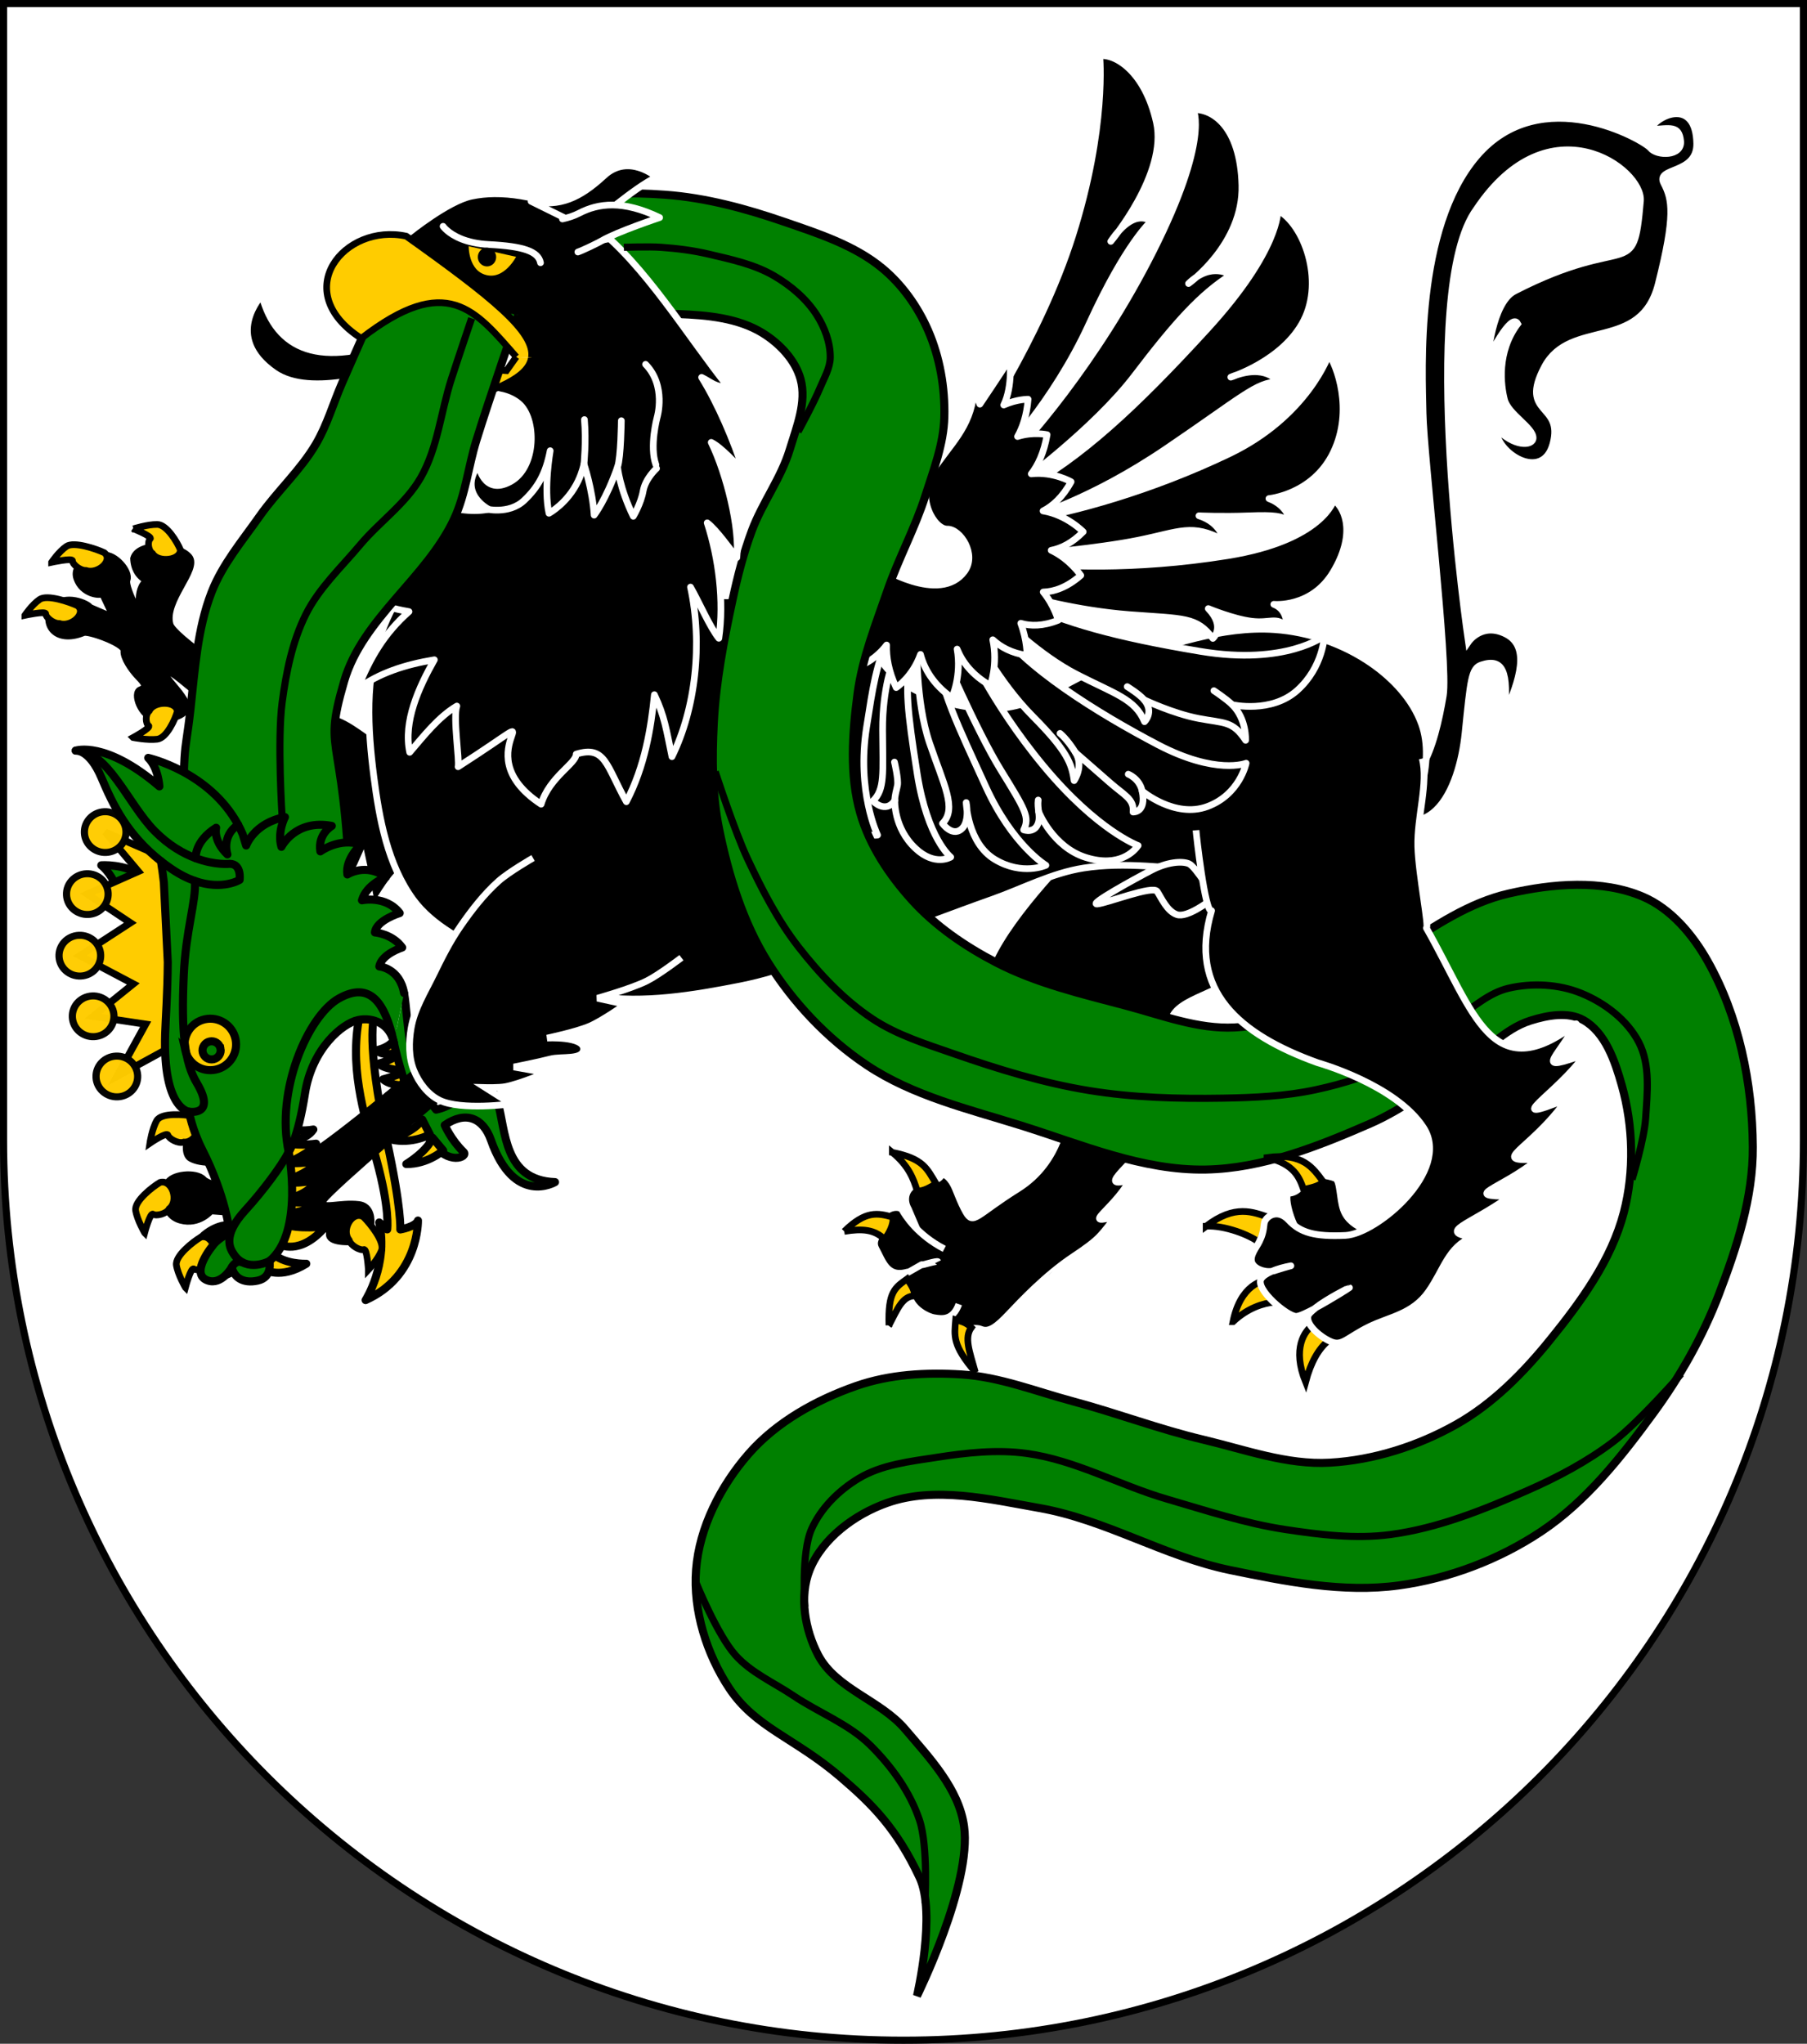 <?xml version="1.0" encoding="UTF-8" standalone="no"?>
<!-- Created with Inkscape (http://www.inkscape.org/) -->

<svg
   xmlns:dc="http://purl.org/dc/elements/1.1/"
   xmlns:cc="http://creativecommons.org/ns#"
   xmlns:rdf="http://www.w3.org/1999/02/22-rdf-syntax-ns#"
   xmlns:svg="http://www.w3.org/2000/svg"
   xmlns="http://www.w3.org/2000/svg"
   xmlns:sodipodi="http://sodipodi.sourceforge.net/DTD/sodipodi-0.dtd"
   xmlns:inkscape="http://www.inkscape.org/namespaces/inkscape"
   width="763"
   height="863"
   id="svg2"
   version="1.1"
   inkscape:version="0.48.4 r9939"
   sodipodi:docname="Wappen_Freiherrlich_Gryffenwacht.svg">
  <rect width="100%" height="100%" fill="#333333" stroke="none"/>
  <defs
     id="defs4">
    <inkscape:perspective
       sodipodi:type="inkscape:persp3d"
       inkscape:vp_x="0 : 526.18109 : 1"
       inkscape:vp_y="0 : 1000 : 0"
       inkscape:vp_z="744.09448 : 526.18109 : 1"
       inkscape:persp3d-origin="372.04724 : 350.78739 : 1"
       id="perspective10" />
    <inkscape:perspective
       id="perspective2828"
       inkscape:persp3d-origin="0.5 : 0.33333333 : 1"
       inkscape:vp_z="1 : 0.5 : 1"
       inkscape:vp_y="0 : 1000 : 0"
       inkscape:vp_x="0 : 0.5 : 1"
       sodipodi:type="inkscape:persp3d" />
    <inkscape:perspective
       id="perspective2828-7"
       inkscape:persp3d-origin="0.5 : 0.33333333 : 1"
       inkscape:vp_z="1 : 0.5 : 1"
       inkscape:vp_y="0 : 1000 : 0"
       inkscape:vp_x="0 : 0.5 : 1"
       sodipodi:type="inkscape:persp3d" />
    <inkscape:perspective
       id="perspective3640"
       inkscape:persp3d-origin="0.5 : 0.33333333 : 1"
       inkscape:vp_z="1 : 0.5 : 1"
       inkscape:vp_y="0 : 1000 : 0"
       inkscape:vp_x="0 : 0.5 : 1"
       sodipodi:type="inkscape:persp3d" />
    <inkscape:perspective
       id="perspective3670"
       inkscape:persp3d-origin="0.5 : 0.33333333 : 1"
       inkscape:vp_z="1 : 0.5 : 1"
       inkscape:vp_y="0 : 1000 : 0"
       inkscape:vp_x="0 : 0.5 : 1"
       sodipodi:type="inkscape:persp3d" />
    <inkscape:perspective
       id="perspective3693"
       inkscape:persp3d-origin="0.5 : 0.33333333 : 1"
       inkscape:vp_z="1 : 0.5 : 1"
       inkscape:vp_y="0 : 1000 : 0"
       inkscape:vp_x="0 : 0.5 : 1"
       sodipodi:type="inkscape:persp3d" />
    <inkscape:perspective
       id="perspective3720"
       inkscape:persp3d-origin="0.5 : 0.33333333 : 1"
       inkscape:vp_z="1 : 0.5 : 1"
       inkscape:vp_y="0 : 1000 : 0"
       inkscape:vp_x="0 : 0.5 : 1"
       sodipodi:type="inkscape:persp3d" />
    <inkscape:perspective
       id="perspective3747"
       inkscape:persp3d-origin="0.5 : 0.33333333 : 1"
       inkscape:vp_z="1 : 0.5 : 1"
       inkscape:vp_y="0 : 1000 : 0"
       inkscape:vp_x="0 : 0.5 : 1"
       sodipodi:type="inkscape:persp3d" />
    <inkscape:perspective
       id="perspective3763"
       inkscape:persp3d-origin="0.5 : 0.33333333 : 1"
       inkscape:vp_z="1 : 0.5 : 1"
       inkscape:vp_y="0 : 1000 : 0"
       inkscape:vp_x="0 : 0.5 : 1"
       sodipodi:type="inkscape:persp3d" />
    <inkscape:perspective
       id="perspective3792"
       inkscape:persp3d-origin="0.5 : 0.33333333 : 1"
       inkscape:vp_z="1 : 0.5 : 1"
       inkscape:vp_y="0 : 1000 : 0"
       inkscape:vp_x="0 : 0.5 : 1"
       sodipodi:type="inkscape:persp3d" />
    <inkscape:perspective
       id="perspective3814"
       inkscape:persp3d-origin="0.5 : 0.33333333 : 1"
       inkscape:vp_z="1 : 0.5 : 1"
       inkscape:vp_y="0 : 1000 : 0"
       inkscape:vp_x="0 : 0.5 : 1"
       sodipodi:type="inkscape:persp3d" />
    <inkscape:perspective
       id="perspective3841"
       inkscape:persp3d-origin="0.5 : 0.33333333 : 1"
       inkscape:vp_z="1 : 0.5 : 1"
       inkscape:vp_y="0 : 1000 : 0"
       inkscape:vp_x="0 : 0.5 : 1"
       sodipodi:type="inkscape:persp3d" />
    <inkscape:perspective
       id="perspective3841-5"
       inkscape:persp3d-origin="0.5 : 0.33333333 : 1"
       inkscape:vp_z="1 : 0.5 : 1"
       inkscape:vp_y="0 : 1000 : 0"
       inkscape:vp_x="0 : 0.5 : 1"
       sodipodi:type="inkscape:persp3d" />
    <inkscape:perspective
       id="perspective3872"
       inkscape:persp3d-origin="0.5 : 0.33333333 : 1"
       inkscape:vp_z="1 : 0.5 : 1"
       inkscape:vp_y="0 : 1000 : 0"
       inkscape:vp_x="0 : 0.5 : 1"
       sodipodi:type="inkscape:persp3d" />
    <inkscape:perspective
       id="perspective3898"
       inkscape:persp3d-origin="0.5 : 0.33333333 : 1"
       inkscape:vp_z="1 : 0.5 : 1"
       inkscape:vp_y="0 : 1000 : 0"
       inkscape:vp_x="0 : 0.5 : 1"
       sodipodi:type="inkscape:persp3d" />
    <inkscape:perspective
       id="perspective3920"
       inkscape:persp3d-origin="0.5 : 0.33333333 : 1"
       inkscape:vp_z="1 : 0.5 : 1"
       inkscape:vp_y="0 : 1000 : 0"
       inkscape:vp_x="0 : 0.5 : 1"
       sodipodi:type="inkscape:persp3d" />
    <inkscape:perspective
       id="perspective2860"
       inkscape:persp3d-origin="0.5 : 0.33333333 : 1"
       inkscape:vp_z="1 : 0.5 : 1"
       inkscape:vp_y="0 : 1000 : 0"
       inkscape:vp_x="0 : 0.5 : 1"
       sodipodi:type="inkscape:persp3d" />
    <inkscape:perspective
       id="perspective3672"
       inkscape:persp3d-origin="0.5 : 0.33333333 : 1"
       inkscape:vp_z="1 : 0.5 : 1"
       inkscape:vp_y="0 : 1000 : 0"
       inkscape:vp_x="0 : 0.5 : 1"
       sodipodi:type="inkscape:persp3d" />
    <inkscape:perspective
       id="perspective3695"
       inkscape:persp3d-origin="0.5 : 0.33333333 : 1"
       inkscape:vp_z="1 : 0.5 : 1"
       inkscape:vp_y="0 : 1000 : 0"
       inkscape:vp_x="0 : 0.5 : 1"
       sodipodi:type="inkscape:persp3d" />
    <inkscape:perspective
       id="perspective2862"
       inkscape:persp3d-origin="0.5 : 0.33333333 : 1"
       inkscape:vp_z="1 : 0.5 : 1"
       inkscape:vp_y="0 : 1000 : 0"
       inkscape:vp_x="0 : 0.5 : 1"
       sodipodi:type="inkscape:persp3d" />
    <inkscape:perspective
       id="perspective2853"
       inkscape:persp3d-origin="0.5 : 0.33333333 : 1"
       inkscape:vp_z="1 : 0.5 : 1"
       inkscape:vp_y="0 : 1000 : 0"
       inkscape:vp_x="0 : 0.5 : 1"
       sodipodi:type="inkscape:persp3d" />
    <inkscape:perspective
       id="perspective2854"
       inkscape:persp3d-origin="0.5 : 0.33333333 : 1"
       inkscape:vp_z="1 : 0.5 : 1"
       inkscape:vp_y="0 : 1000 : 0"
       inkscape:vp_x="0 : 0.5 : 1"
       sodipodi:type="inkscape:persp3d" />
    <inkscape:perspective
       id="perspective2859"
       inkscape:persp3d-origin="0.5 : 0.33333333 : 1"
       inkscape:vp_z="1 : 0.5 : 1"
       inkscape:vp_y="0 : 1000 : 0"
       inkscape:vp_x="0 : 0.5 : 1"
       sodipodi:type="inkscape:persp3d" />
    <inkscape:perspective
       id="perspective2850"
       inkscape:persp3d-origin="0.5 : 0.33333333 : 1"
       inkscape:vp_z="1 : 0.5 : 1"
       inkscape:vp_y="0 : 1000 : 0"
       inkscape:vp_x="0 : 0.5 : 1"
       sodipodi:type="inkscape:persp3d" />
    <inkscape:perspective
       id="perspective2850-7"
       inkscape:persp3d-origin="0.5 : 0.33333333 : 1"
       inkscape:vp_z="1 : 0.5 : 1"
       inkscape:vp_y="0 : 1000 : 0"
       inkscape:vp_x="0 : 0.5 : 1"
       sodipodi:type="inkscape:persp3d" />
    <inkscape:perspective
       id="perspective2850-0"
       inkscape:persp3d-origin="0.5 : 0.33333333 : 1"
       inkscape:vp_z="1 : 0.5 : 1"
       inkscape:vp_y="0 : 1000 : 0"
       inkscape:vp_x="0 : 0.5 : 1"
       sodipodi:type="inkscape:persp3d" />
    <inkscape:perspective
       id="perspective2894"
       inkscape:persp3d-origin="0.5 : 0.33333333 : 1"
       inkscape:vp_z="1 : 0.5 : 1"
       inkscape:vp_y="0 : 1000 : 0"
       inkscape:vp_x="0 : 0.5 : 1"
       sodipodi:type="inkscape:persp3d" />
    <inkscape:perspective
       id="perspective2851"
       inkscape:persp3d-origin="0.5 : 0.33333333 : 1"
       inkscape:vp_z="1 : 0.5 : 1"
       inkscape:vp_y="0 : 1000 : 0"
       inkscape:vp_x="0 : 0.5 : 1"
       sodipodi:type="inkscape:persp3d" />
    <inkscape:perspective
       id="perspective2876"
       inkscape:persp3d-origin="0.5 : 0.33333333 : 1"
       inkscape:vp_z="1 : 0.5 : 1"
       inkscape:vp_y="0 : 1000 : 0"
       inkscape:vp_x="0 : 0.5 : 1"
       sodipodi:type="inkscape:persp3d" />
    <inkscape:perspective
       id="perspective2899"
       inkscape:persp3d-origin="0.5 : 0.33333333 : 1"
       inkscape:vp_z="1 : 0.5 : 1"
       inkscape:vp_y="0 : 1000 : 0"
       inkscape:vp_x="0 : 0.5 : 1"
       sodipodi:type="inkscape:persp3d" />
    <inkscape:perspective
       id="perspective2922"
       inkscape:persp3d-origin="0.5 : 0.33333333 : 1"
       inkscape:vp_z="1 : 0.5 : 1"
       inkscape:vp_y="0 : 1000 : 0"
       inkscape:vp_x="0 : 0.5 : 1"
       sodipodi:type="inkscape:persp3d" />
    <inkscape:perspective
       id="perspective2857"
       inkscape:persp3d-origin="0.5 : 0.33333333 : 1"
       inkscape:vp_z="1 : 0.5 : 1"
       inkscape:vp_y="0 : 1000 : 0"
       inkscape:vp_x="0 : 0.5 : 1"
       sodipodi:type="inkscape:persp3d" />
    <inkscape:perspective
       id="perspective4044"
       inkscape:persp3d-origin="0.5 : 0.33333333 : 1"
       inkscape:vp_z="1 : 0.5 : 1"
       inkscape:vp_y="0 : 1000 : 0"
       inkscape:vp_x="0 : 0.5 : 1"
       sodipodi:type="inkscape:persp3d" />
    <inkscape:perspective
       id="perspective4284"
       inkscape:persp3d-origin="0.5 : 0.33333333 : 1"
       inkscape:vp_z="1 : 0.5 : 1"
       inkscape:vp_y="0 : 1000 : 0"
       inkscape:vp_x="0 : 0.5 : 1"
       sodipodi:type="inkscape:persp3d" />
    <inkscape:perspective
       id="perspective4284-4"
       inkscape:persp3d-origin="0.5 : 0.33333333 : 1"
       inkscape:vp_z="1 : 0.5 : 1"
       inkscape:vp_y="0 : 1000 : 0"
       inkscape:vp_x="0 : 0.5 : 1"
       sodipodi:type="inkscape:persp3d" />
    <inkscape:perspective
       id="perspective4315"
       inkscape:persp3d-origin="0.5 : 0.33333333 : 1"
       inkscape:vp_z="1 : 0.5 : 1"
       inkscape:vp_y="0 : 1000 : 0"
       inkscape:vp_x="0 : 0.5 : 1"
       sodipodi:type="inkscape:persp3d" />
    <inkscape:perspective
       id="perspective4337"
       inkscape:persp3d-origin="0.5 : 0.33333333 : 1"
       inkscape:vp_z="1 : 0.5 : 1"
       inkscape:vp_y="0 : 1000 : 0"
       inkscape:vp_x="0 : 0.5 : 1"
       sodipodi:type="inkscape:persp3d" />
  </defs>
  <sodipodi:namedview
     id="base"
     pagecolor="#ffffff"
     bordercolor="#666666"
     borderopacity="1.0"
     inkscape:pageopacity="0.0"
     inkscape:pageshadow="2"
     inkscape:zoom="1.979899"
     inkscape:cx="249.61842"
     inkscape:cy="462.98822"
     inkscape:document-units="px"
     inkscape:current-layer="layer1"
     showgrid="false"
     inkscape:window-width="1366"
     inkscape:window-height="746"
     inkscape:window-x="-8"
     inkscape:window-y="-8"
     inkscape:window-maximized="1">
    <inkscape:grid
       type="xygrid"
       id="grid2816"
       empspacing="5"
       visible="true"
       enabled="true"
       snapvisiblegridlinesonly="true" />
  </sodipodi:namedview>
  <g
     inkscape:label="Ebene 1"
     inkscape:groupmode="layer"
     id="layer1"
     transform="translate(-1.644,-192.036)"
     style="display:inline">
    <path
       style="fill:#ffffff;fill-opacity:1;stroke:#000000;stroke-width:3;stroke-miterlimit:4;stroke-opacity:1;stroke-dasharray:none"
       d="m 3.144,193.536 0,480 c 0,209.868 170.132,380 380,380 209.868,0 380,-170.132 380,-380 l 0,-480 z"
       id="path2850"
       inkscape:connector-curvature="0"
       sodipodi:nodetypes="cssscc" />
    <path
       inkscape:connector-curvature="0"
       style="fill:#ffcc00;stroke:#000000;stroke-width:3.402;stroke-linecap:round;stroke-linejoin:round;stroke-miterlimit:4;stroke-opacity:1;stroke-dasharray:none"
       id="path2005"
       d="m 182.724,661.528 c 0,0 -8.843,4.391 -14.619,1.644 0,0 10.507,-3.547 10.944,-6.332 0,0 -7.096,2.959 -13.44,-2.224 0,0 8.573,-1.091 10.371,-4.287 0,0 -8.355,1.027 -12.57,-2.527 0,0 7.78,-1.986 9.238,-3.677 0,0 -8.062,-0.182 -11.156,-2.938 0,0 8.292,-2.274 9.221,-5.219 0,0 -6.303,2.821 -10.207,-0.402 0,0 8.341,-1.586 8.287,-7.197" />
    <path
       style="fill:#008000;stroke:#000000;stroke-width:3.402;stroke-linecap:round;stroke-linejoin:round;stroke-miterlimit:4;stroke-opacity:1;stroke-dasharray:none"
       d="m 172.265,611.371 c 1.872,10.564 1.326,34.255 13.525,49.231 0,0 6.992,-1.369 8.709,-5.117 1.717,-3.748 13.736,-10.576 17.254,1.739 3.518,12.315 2.565,33.195 24.251,33.972 0,0 -17.186,10.32 -27.058,-17.752 -3.308,-9.407 -10.717,-12.44 -19.512,-6.312 0,0 2.608,6.185 7.95,11.353 2.136,2.067 -6.446,5.924 -13.575,-4.226 -4.885,-6.956 -12.045,-24.387 -15.894,-42.116"
       id="path4242"
       inkscape:connector-curvature="0" />
    <path
       inkscape:connector-curvature="0"
       d="m 572.436,524.738 c 33.234,33.322 45.511,-0.485 47.813,-23.07 2.302,-22.586 2.671,-27.434 6.89,-28.839 9.077,-3.024 11.631,2.737 9.651,21.091 6.739,-14.899 11.006,-28.829 0.826,-34.081 -10.18,-5.252 -15.943,3.218 -15.943,3.218 0,0 -21.979,-148.414 3.438,-182.754 30.851,-46.09 70.374,-16.911 69.21,-3.405 -2.993,34.746 -4.553,13.06 -53.154,38.051 -9.672,4.973 -11.369,28.844 -11.369,28.844 0,0 9.937,-20.391 12.705,-15.032 -8.939,11.873 -7.171,25.937 -5.596,32.075 1.574,6.138 12.177,11.742 12.082,16.155 -0.074,3.404 -8.059,4.013 -15.842,-4.369 -0.018,10.907 19.869,23.111 24.215,6.882 4.666,-17.426 -14.471,-11.935 -3.568,-32.556 10.903,-20.621 40.765,-6.071 48.059,-35.02 7.294,-28.949 5.946,-35.635 2.335,-42.538 -3.611,-6.903 14.112,-3.616 13.899,-16.739 -0.312,-19.194 -16.488,-12.377 -19.748,-5.871 8.664,-0.533 12.23,-1.852 12.948,4.748 0.717,6.601 -10.023,6.463 -12.734,3.068 -2.712,-3.396 -46.131,-28.504 -73.395,3.44 -26.078,30.556 -22.936,90.257 -22.616,108.492 0.314,17.941 10.749,105.839 8.541,119.177 -3.44,20.777 -11.266,49.64 -29.12,30.254 -6.12,10.163 3.683,-3.574 -9.524,8.78 z"
       style="fill:#000000;fill-opacity:1;fill-rule:evenodd;stroke:#ffffff;stroke-width:2.822;stroke-linecap:butt;stroke-linejoin:miter;stroke-miterlimit:4;stroke-opacity:1;stroke-dasharray:none"
       id="path35966-3" />
    <path
       id="path35942-8"
       style="fill:#000000;fill-opacity:1;fill-rule:evenodd;stroke:#000000;stroke-width:2.822;stroke-linecap:butt;stroke-linejoin:miter;stroke-miterlimit:4;stroke-opacity:1;stroke-dasharray:none"
       d="m 183.481,537.081 c -1.98,-7.636 -107.255,-71.297 -110.023,-81.353 -2.768,-10.056 12.359,-23.431 8.02,-28.549 -4.601,-5.426 -21.491,-6.447 -23.442,0.686 0.169,4.567 2.347,7.825 5.722,9.395 -5.232,2.917 -3.317,14.74 -1.553,17.446 1.763,2.706 -8.233,-14.254 -6.9,-17.82 1.333,-3.566 -5.197,-10.979 -9.722,-10.374 -4.524,0.605 -13.683,3.347 -11.514,9.768 2.244,6.646 9.906,7.492 10.769,6.375 l 4.814,10.17 -9.968,-4.292 c -0.66,-1.521 -10.877,-6.194 -15.701,-0.082 -4.824,6.112 0.341,15.817 12.849,10.787 1.668,-1.116 17.503,4.567 17.14,7.527 -0.364,2.959 3.158,7.93 5.463,10.44 2.305,2.51 5.04,4.797 1.517,6.069 -3.523,1.272 0.34,11.527 6.216,12.319 4.994,0.674 15.981,-1.089 12.652,-7.343 -3.329,-6.254 -11.098,-11.948 -6.845,-12.455 4.253,-0.507 84.854,78.658 111.543,70.136 l -1.036,-8.85 z"
       inkscape:connector-curvature="0" />
    <path
       d="m 58.005,415.323 c 0,0 8.181,3.295 7.056,4.232 -1.124,0.937 -1.023,4.835 0.982,6.198 2.458,4.082 12.163,2.883 11.716,-1.675 -1.226,-2.961 -5.64,-10.566 -9.738,-10.593 -4.212,-0.029 -10.016,1.838 -10.016,1.838 z"
       style="fill:#ffcc00;fill-opacity:1;fill-rule:evenodd;stroke:#000000;stroke-width:2.822;stroke-linecap:butt;stroke-linejoin:miter;stroke-miterlimit:4;stroke-opacity:1;stroke-dasharray:none"
       id="path35946-7"
       inkscape:connector-curvature="0" />
    <path
       d="m 23.437,429.477 c 0,0 8.939,-1.932 8.816,-0.634 -0.123,1.298 3.056,4.141 5.689,4.081 5.146,1.718 11.687,-4.37 7.716,-7.519 -3.302,-1.544 -12.761,-4.832 -15.948,-2.658 -3.276,2.235 -6.273,6.73 -6.273,6.73 z"
       style="fill:#ffcc00;fill-opacity:1;fill-rule:evenodd;stroke:#000000;stroke-width:2.822;stroke-linecap:butt;stroke-linejoin:miter;stroke-miterlimit:4;stroke-opacity:1;stroke-dasharray:none"
       id="path35948-6"
       inkscape:connector-curvature="0" />
    <path
       d="m 12.138,451.864 c 0,0 8.939,-1.932 8.816,-0.634 -0.123,1.298 3.056,4.141 5.689,4.081 5.146,1.718 11.687,-4.37 7.716,-7.519 -3.302,-1.544 -12.761,-4.832 -15.948,-2.658 -3.276,2.234 -6.273,6.73 -6.273,6.73 z"
       style="fill:#ffcc00;fill-opacity:1;fill-rule:evenodd;stroke:#000000;stroke-width:2.822;stroke-linecap:butt;stroke-linejoin:miter;stroke-miterlimit:4;stroke-opacity:1;stroke-dasharray:none"
       id="path35950-1"
       inkscape:connector-curvature="0" />
    <path
       d="m 57.86,503.479 c 0,0 7.757,-4.193 6.534,-4.998 -1.223,-0.805 -1.562,-4.689 0.276,-6.269 1.982,-4.333 11.76,-4.231 11.83,0.348 -0.883,3.079 -4.411,11.132 -8.48,11.62 -4.182,0.502 -10.16,-0.701 -10.16,-0.701 z"
       style="fill:#ffcc00;fill-opacity:1;fill-rule:evenodd;stroke:#000000;stroke-width:2.822;stroke-linecap:butt;stroke-linejoin:miter;stroke-miterlimit:4;stroke-opacity:1;stroke-dasharray:none"
       id="path35952-8"
       inkscape:connector-curvature="0" />
    <path
       style="fill:#000000;stroke:#ffffff;stroke-width:2.822;stroke-linecap:butt;stroke-linejoin:miter;stroke-miterlimit:4;stroke-opacity:1;stroke-dasharray:none"
       d="m 187.339,517.431 c 0,0 -14.131,-6.733 -21.014,-10.45 -8.29,-4.477 -15.285,-11.888 -24.402,-14.26 -6.465,-1.681 -13.514,-1.051 -20.035,0.399 -3.975,0.884 -8.578,1.811 -11.167,4.954 -3.153,3.829 -3.584,9.554 -3.314,14.507 0.347,6.355 6.251,18.041 6.251,18.041 l 3.962,-11.07 c 0,0 -0.422,5.962 -0.097,8.917 0.293,2.668 1.835,7.84 1.835,7.84 l 6.971,-10.214 c 0,0 0.528,10.385 2.166,15.252 1.176,3.494 5.382,9.662 5.382,9.662 l 5.246,-15.583 c 0,0 -0.736,11.725 0.772,17.295 1.389,5.132 7.425,14.116 7.425,14.116 0,0 3.162,-3.509 4.434,-5.487 1.234,-1.918 3.059,-6.119 3.059,-6.119 0,0 1.57,7.277 2.299,10.926 0.697,3.49 1.985,10.49 1.985,10.49 0,0 5.845,-10.321 9.79,-14.685 3.012,-3.332 10.402,-8.566 10.402,-8.566"
       id="path3807"
       sodipodi:nodetypes="caaaaaccaccaccacacacac"
       inkscape:connector-curvature="0" />
    <path
       sodipodi:nodetypes="ccccssssccssscccccc"
       d="m 455.065,551.218 c -16.34,16.781 -39.339,43.752 -38.295,58.592 1.632,36.567 10.399,39.433 34.471,48.382 0.474,3.816 -1.364,24.323 -19.798,35.848 -17.62,11.024 -18.739,15.437 -21.946,9.85 -2.595,-4.521 -4.13,-9.649 -5.428,-11.91 -1.298,-2.261 -3.796,-5.296 -5.299,-3.098 -1.503,2.199 -6.996,2.295 -10.543,3.466 -3.548,1.172 -5.571,5.75 -2.976,10.271 l 18.704,43.871 c -2.384,10.039 8.248,5.239 11.791,6.803 3.542,1.565 6.872,-1.141 12.002,-6.566 4.997,-5.284 15.36,-16.318 27.02,-24.072 11.66,-7.754 11.535,-8.854 18.006,-16.959 -15.037,4.004 -1.971,-1.774 6.066,-15.437 -15.776,4.39 2.262,-6.571 11.308,-21.515 -20.955,8.786 9.861,-2.797 19.064,-23.399 -44.827,-44.266 40.072,-21.042 15.975,-68.615 -22.697,-27.645 -70.123,-25.514 -70.123,-25.514 z"
       style="color:#000000;fill:#000000;fill-opacity:1;fill-rule:evenodd;stroke:#ffffff;stroke-width:2.822;stroke-linecap:butt;stroke-linejoin:round;stroke-miterlimit:4;stroke-opacity:1;stroke-dasharray:none;stroke-dashoffset:0;marker:none;visibility:visible;display:inline;overflow:visible"
       id="path35968-1"
       inkscape:connector-curvature="0" />
    <path
       d="m 437.552,736.904 c 7.136,-4.725 10.746,-7.296 10.367,-9.795 m -47.552,-7.719 c -11.42,-5.937 -16.416,-14.036 -17.765,-16.386 -1.348,-2.349 -8.77,-0.739 -8.067,4.098 0.715,4.921 -5.661,7.506 -2.937,12.401 2.721,4.887 4.559,12.16 13.06,9.7 l 16.757,8.86"
       style="color:#000000;fill:#000000;fill-opacity:1;fill-rule:evenodd;stroke:#ffffff;stroke-width:2.822;stroke-linecap:butt;stroke-linejoin:round;stroke-miterlimit:4;stroke-opacity:1;stroke-dasharray:none;stroke-dashoffset:0;marker:none;visibility:visible;display:inline;overflow:visible"
       id="path35972-3"
       inkscape:connector-curvature="0" />
    <path
       d="m 406.496,742.741 c -2.492,7.026 -7.27,6.213 -10.33,5.732 -3.06,-0.481 -8.972,-3.73 -10.31,-8.401 -1.338,-4.671 -7.041,-7.489 -3.334,-9.373 3.024,-1.537 9.058,-5.184 8.395,-4.642 -0.663,0.541 6.481,-1.869 6.798,-1.236"
       style="color:#000000;fill:#000000;fill-opacity:1;fill-rule:evenodd;stroke:#ffffff;stroke-width:2.822;stroke-linecap:butt;stroke-linejoin:round;stroke-miterlimit:4;stroke-opacity:1;stroke-dasharray:none;stroke-dashoffset:0;marker:none;visibility:visible;display:inline;overflow:visible"
       id="path35974-3"
       sodipodi:nodetypes="cssszs"
       inkscape:connector-curvature="0" />
    <path
       d="m 413.44,771.387 c -9.712,-11.363 -8.849,-15.196 -8.267,-22.053 2.583,0.78 4.37,1.051 6.612,3.28 -3.065,4.193 -0.806,9.991 1.655,18.773 z"
       style="color:#000000;fill:#ffcc00;fill-opacity:1;fill-rule:evenodd;stroke:#000000;stroke-width:2.822;stroke-linecap:butt;stroke-linejoin:miter;stroke-miterlimit:4;stroke-opacity:1;stroke-dasharray:none;stroke-dashoffset:0;marker:none;visibility:visible;display:inline;overflow:visible"
       id="path35984-8"
       inkscape:connector-curvature="0" />
    <path
       d="m 377.001,751.666 c -0.498,-14.377 2.717,-15.975 7.684,-19.588 1.601,2.493 2.883,4.057 3.257,7.142 -5.252,0.082 -7.203,5.298 -10.942,12.446 z"
       style="color:#000000;fill:#ffcc00;fill-opacity:1;fill-rule:evenodd;stroke:#000000;stroke-width:2.822;stroke-linecap:butt;stroke-linejoin:miter;stroke-miterlimit:4;stroke-opacity:1;stroke-dasharray:none;stroke-dashoffset:0;marker:none;visibility:visible;display:inline;overflow:visible"
       id="path35986-7"
       inkscape:connector-curvature="0" />
    <path
       d="m 358.121,712.015 c 9.046,-8.882 14.055,-7.811 20.48,-6.026 0.599,2.935 -1.73,7.198 -3.453,9.314 -4.335,-4.095 -9.28,-4.559 -17.027,-3.289 z"
       style="color:#000000;fill:#ffcc00;fill-opacity:1;fill-rule:evenodd;stroke:#000000;stroke-width:2.822;stroke-linecap:butt;stroke-linejoin:miter;stroke-miterlimit:4;stroke-opacity:1;stroke-dasharray:none;stroke-dashoffset:0;marker:none;visibility:visible;display:inline;overflow:visible"
       id="path35988-4"
       inkscape:connector-curvature="0" />
    <path
       d="m 378.436,678.663 c 13.216,2.586 14.647,6.943 18.464,13.23 -2.145,1.227 -5.155,3.277 -7.965,3.018 -1.556,-5.028 -3.54,-10.55 -10.498,-16.248 z"
       style="color:#000000;fill:#ffcc00;fill-opacity:1;fill-rule:evenodd;stroke:#000000;stroke-width:2.822;stroke-linecap:butt;stroke-linejoin:miter;stroke-miterlimit:4;stroke-opacity:1;stroke-dasharray:none;stroke-dashoffset:0;marker:none;visibility:visible;display:inline;overflow:visible"
       id="path35990-2"
       inkscape:connector-curvature="0" />
    <path
       inkscape:connector-curvature="0"
       style="fill:#000000;stroke:#ffffff;stroke-width:2.822;stroke-linecap:butt;stroke-linejoin:miter;stroke-miterlimit:4;stroke-opacity:1;stroke-dasharray:none"
       d="m 601.893,524.291 c 2.271,-8.552 2.994,-18.219 0,-26.545 -3.722,-10.35 -11.994,-19.146 -21.015,-25.439 -11.858,-8.272 -26.5,-13.364 -40.923,-14.379 -22.503,-1.583 -44.739,6.844 -66.362,13.272 -17.128,5.092 -31.944,18.699 -49.772,19.909 -13.65,0.926 -28.081,-2.923 -39.817,-9.954 -13.658,-8.183 -17.724,-28.499 -32.075,-35.393 -16.314,-7.837 -36.586,0.861 -54.196,-3.318 -16.391,-3.89 -29.951,-16.521 -46.454,-19.909 -19.502,-4.003 -41.815,-8.691 -59.726,0 -13.935,6.761 -23.288,22.008 -28.757,36.499 -7.171,18.999 -5.895,40.689 -3.318,60.832 2.308,18.042 5.856,37.3 16.591,51.984 8.271,11.314 21.936,17.71 34.287,24.333 13.577,7.28 27.897,14.33 43.136,16.591 20.111,2.984 40.884,-0.499 60.832,-4.424 19.79,-3.894 38.448,-12.222 57.514,-18.803 16.316,-5.632 32.39,-11.948 48.666,-17.697 12.862,-4.543 25.233,-11.17 38.711,-13.272 17.489,-2.728 35.419,0.082 53.09,1.106 15.529,0.9 31.228,7.607 46.454,4.424 11.146,-2.33 21.763,-8.587 29.863,-16.591 6.343,-6.267 10.984,-14.608 13.273,-23.227 z"
       id="path3033"
       sodipodi:nodetypes="caaaaaaaaaaaaaaaaaaaaaaa" />
    <path
       inkscape:connector-curvature="0"
       d="m 514.341,571.062 c 0,0 -7.77,-13.126 -10.72,-14.321 -3.126,-1.267 -9.366,-0.57 -15.631,2.674 -7.06,3.655 -27.281,14.75 -22.984,14.341 4.296,-0.409 23.461,-7.984 25.24,-5.301 1.779,2.683 4.159,8.4 8.378,9.8 4.274,1.417 13.343,-5.415 15.717,-7.193 z"
       style="color:#000000;fill:#000000;fill-opacity:1;fill-rule:evenodd;stroke:#ffffff;stroke-width:2.822;stroke-linecap:butt;stroke-linejoin:round;stroke-miterlimit:4;stroke-opacity:1;stroke-dasharray:none;stroke-dashoffset:0;marker:none;visibility:visible;display:inline;overflow:visible"
       id="path35992-7" />
    <g
       style="fill:#000000;stroke:#ffffff"
       id="g2991"
       transform="matrix(1.009,-0.426,0.426,1.009,162.454,-477.733)">
      <path
         inkscape:connector-curvature="0"
         d="m -166.359,851.026 c 0,0 -14.827,9.879 -22.089,16.161 -7.262,6.284 -14.852,11.244 -14.852,11.244 0,0 4.191,2.631 6.936,1.31 0,0 -12.018,7.888 -5.153,26.872 0,0 1.73,-13.25 12.84,-24.125 11.111,-10.875 20.212,-21.053 27.377,-26.129 l -5.059,-5.333 z"
         style="fill:#000000;fill-opacity:1;stroke:#ffffff;stroke-width:2.577;stroke-linecap:round;stroke-linejoin:round;stroke-miterlimit:4;stroke-opacity:1;stroke-dasharray:none"
         id="path36027-8" />
      <path
         inkscape:connector-curvature="0"
         d="m -159.32,860.865 c 0,0 -9.195,7.548 -17.837,17.713 -8.643,10.164 -11.416,16.689 -16.806,18.537 0,0 3.603,4.394 9.242,-1.776 0,0 -13.931,13.145 -11.049,27.211 2.171,10.593 9.105,11.902 9.105,11.902 0,0 -0.988,-18.655 12.321,-40.035 8.196,-13.165 12.236,-20.173 22.681,-30.266 l -7.657,-3.287 z"
         style="fill:#000000;fill-opacity:1;stroke:#ffffff;stroke-width:2.577;stroke-linecap:round;stroke-linejoin:round;stroke-miterlimit:4;stroke-opacity:1;stroke-dasharray:none"
         id="path36029-8" />
      <path
         inkscape:connector-curvature="0"
         d="m -154.966,874.971 c 0,0 -7.765,7.587 -14.196,23.029 -6.431,15.443 -8.009,21.334 -14.038,23.665 0,0 2.494,6.586 7.853,3.089 0,0 -4.586,9.51 0.164,20.169 4.192,9.41 11.198,8.327 11.198,8.327 0,0 -5.519,-9.964 0.582,-34.57 6.101,-24.606 8.632,-32.215 14.204,-40.785 l -5.767,-2.925 z"
         style="fill:#000000;fill-opacity:1;stroke:#ffffff;stroke-width:2.577;stroke-linecap:round;stroke-linejoin:round;stroke-miterlimit:4;stroke-opacity:1;stroke-dasharray:none"
         id="path36031-2" />
      <path
         inkscape:connector-curvature="0"
         d="m -143.803,871.982 c 0,0 -9.363,20.533 -10.586,37.541 -1.222,17.006 0,27.483 -7.483,30.549 0,0 1.355,6.072 5.702,4.91 4.347,-1.162 5.864,-8.787 5.864,-8.787 0,0 -5.653,14.552 1.671,24.546 7.323,9.996 17.23,9.692 17.23,9.692 0,0 -8.866,-12.1 -9.558,-37.019 -0.693,-24.918 -1.867,-42.145 3.344,-57.661 l -6.184,-3.771 z"
         style="fill:#000000;fill-opacity:1;stroke:#ffffff;stroke-width:2.577;stroke-linecap:round;stroke-linejoin:round;stroke-miterlimit:4;stroke-opacity:1;stroke-dasharray:none"
         id="path36033-9" />
      <path
         inkscape:connector-curvature="0"
         d="m -136.083,877.22 c 0,0 0.174,34.716 2.932,52.579 2.76,17.862 3.275,21.173 -0.834,24.721 0,0 3.499,3.283 6.475,-0.589 0.793,-1.034 1.179,-2.277 1.556,-3.601 0,0 -0.322,14.713 9.985,23.394 10.309,8.681 18.172,4.869 20.286,3.533 0,0 -12.235,-11.312 -21.636,-42.37 -9.4,-31.057 -9.612,-57.117 -9.612,-57.117 l -9.153,-0.551 z"
         style="fill:#000000;fill-opacity:1;stroke:#ffffff;stroke-width:2.577;stroke-linecap:round;stroke-linejoin:round;stroke-miterlimit:4;stroke-opacity:1;stroke-dasharray:none"
         id="path36035-1" />
      <path
         inkscape:connector-curvature="0"
         d="m -122.252,877.334 c 0,0 1.476,20.691 8.534,38.225 7.058,17.535 6.719,22.728 5.027,29.04 0,0 5.689,-3.549 4.712,-9.729 0,0 4.54,9.249 7.698,15.804 3.157,6.553 6.231,9.491 3.816,13.918 0,0 4.723,2.354 6.375,-6.114 0,0 7.47,14.688 20.817,15.302 13.346,0.617 20.287,-9.574 20.287,-9.574 0,0 -12.417,-0.156 -28.695,-19.95 -16.279,-19.793 -36.164,-47.742 -39.641,-66.853 l -8.931,-0.068 z"
         style="fill:#000000;fill-opacity:1;stroke:#ffffff;stroke-width:2.577;stroke-linecap:round;stroke-linejoin:round;stroke-miterlimit:4;stroke-opacity:1;stroke-dasharray:none"
         id="path36037-3" />
      <path
         inkscape:connector-curvature="0"
         d="m -109.623,876.701 c 0,0 7.28,18.017 17.782,30.555 10.502,12.538 17.077,17.471 16.991,26.961 0,0 4.952,-1.886 3.148,-7.824 0,0 8.081,9.141 16.566,14.797 8.487,5.656 11.755,5.898 13.407,14.796 0,0 3.591,-7.312 0.589,-14.64 0,0 12.489,9.053 25.249,4.651 12.761,-4.402 17.791,-15.316 17.791,-15.316 0,0 -17.985,4.905 -46.337,-13.05 -28.353,-17.955 -43.92,-30.583 -55.79,-43.91 l -9.396,2.979 z"
         style="fill:#000000;fill-opacity:1;stroke:#ffffff;stroke-width:2.577;stroke-linecap:round;stroke-linejoin:round;stroke-miterlimit:4;stroke-opacity:1;stroke-dasharray:none"
         id="path36039-5" />
      <path
         inkscape:connector-curvature="0"
         d="m -97.845,872.035 c 0,0 14.965,12.255 33.776,21.945 18.81,9.692 23.447,10.722 25.981,20.915 0,0 6.354,-2.103 2.848,-11.287 0,0 7.304,7.453 13.54,11.027 6.237,3.574 9.489,1.909 11.601,7.126 0,0 3.112,-5.721 -1.223,-9.841 0,0 12.853,7.037 25.953,-2.558 13.1,-9.597 14.105,-19.898 11.065,-25.575 0,0 -9.917,12.776 -46.146,3.914 -36.228,-8.863 -62.363,-21.996 -71.99,-27.324 l -5.405,11.659 z"
         style="fill:#000000;fill-opacity:1;stroke:#ffffff;stroke-width:2.577;stroke-linecap:round;stroke-linejoin:round;stroke-miterlimit:4;stroke-opacity:1;stroke-dasharray:none"
         id="path36041-9" />
      <path
         inkscape:connector-curvature="0"
         d="m -91.594,857.221 c 0,0 25.824,8.399 41.806,11.625 15.98,3.225 21.578,1.977 30.27,12.763 0,0 1.744,-6.51 -5.11,-12.362 0,0 7.928,3.814 17.65,7.478 9.722,3.662 11.31,4.933 14.004,7.98 0,0 1.369,-5.763 -4.228,-11.068 0,0 16.323,5.22 29.893,-6.788 13.57,-12.007 14.129,-30.461 12.999,-35.414 0,0 -16.782,18.757 -50.367,20.328 -33.585,1.571 -64.222,-2.622 -82.501,-7.097 l -4.416,12.556 z"
         style="fill:#000000;fill-opacity:1;stroke:#ffffff;stroke-width:2.577;stroke-linecap:round;stroke-linejoin:round;stroke-miterlimit:4;stroke-opacity:1;stroke-dasharray:none"
         id="path36043-8" />
      <path
         inkscape:connector-curvature="0"
         d="m -84.293,844.379 c 0,0 23.222,3.05 58.069,-3.89 34.849,-6.94 42.011,-10.094 49.769,-6.959 0,0 -1.377,-8.614 -16.081,-8.748 0,0 21.036,2.043 34.394,-9.175 13.359,-11.218 14.589,-34.142 7.328,-43.064 0,0 -5.056,14.288 -42.869,31.638 -37.813,17.35 -64.201,26.769 -89.99,29.371 l -0.62,10.828 z"
         style="fill:#000000;fill-opacity:1;stroke:#ffffff;stroke-width:2.577;stroke-linecap:round;stroke-linejoin:round;stroke-miterlimit:4;stroke-opacity:1;stroke-dasharray:none"
         id="path36045-4" />
      <path
         inkscape:connector-curvature="0"
         d="m -85.162,831.25 c 0,0 36.143,-8.496 58.744,-21.466 22.601,-12.97 35.621,-18.994 49.216,-21.27 0,0 -4.747,-7.825 -16.308,-3.313 0,0 25.384,-5.671 33.705,-26.907 8.323,-21.235 0.94,-31.669 -5.94,-34.147 0,0 1.466,12.866 -35.362,44.22 -36.828,31.355 -74.851,49.493 -86.197,53.853 l 2.142,9.03 z"
         style="fill:#000000;fill-opacity:1;stroke:#ffffff;stroke-width:2.577;stroke-linecap:round;stroke-linejoin:round;stroke-miterlimit:4;stroke-opacity:1;stroke-dasharray:none"
         id="path36047-0" />
      <path
         inkscape:connector-curvature="0"
         d="m -87.061,818.691 c 0,0 27.191,-11.106 52.325,-34.179 25.132,-23.073 37.244,-27.015 37.244,-27.015 0,0 -3.495,-7.912 -17.308,1.07 0,0 30.476,-15.51 34.071,-35.476 3.596,-19.966 -4.441,-30.574 -10.171,-32.11 0,0 -8.091,26.336 -36.543,59.759 -27.4,32.189 -67.433,57.823 -67.433,57.823 l 7.814,10.127 z"
         style="fill:#000000;fill-opacity:1;stroke:#ffffff;stroke-width:2.577;stroke-linecap:round;stroke-linejoin:round;stroke-miterlimit:4;stroke-opacity:1;stroke-dasharray:none"
         id="path36049-7" />
      <path
         inkscape:connector-curvature="0"
         id="path3422"
         d="m -200.963,863.582 c -2.664,3.268 20.29,-3.53 30.482,-4.993 2.871,-0.412 3.814,0.525 8.637,-1.066 -1.895,3.533 -3.463,8.105 -4.081,14.117 0,0 5.191,0.011 10.981,-3.321 -1.888,4.082 -3.245,9.432 -2.992,16.547 0,0 7.374,-1.312 13.612,-8.134 -0.778,5.376 -0.14,12.337 4.659,20.088 0,0 6.793,-6.202 9.141,-16.49 -0.085,5.103 1.307,11.353 6.338,17.903 0,0 5.898,-6.259 7.733,-15.873 1.711,3.782 4.69,7.606 9.814,10.682 0,0 2.313,-5.284 2.607,-12.325 3.013,2.488 7.381,4.387 13.749,4.529 0,0 0.81,-5.862 -1.086,-12.271 3.899,1.518 9.071,1.943 15.833,-0.281 0,0 -1.444,-7.431 -6.764,-13.345 3.804,0.809 8.524,0.578 14.146,-1.777 0,0 -3.273,-8.49 -11.118,-13.418 4.112,-0.295 8.973,-1.915 14.325,-6.153 0,0 -4.756,-6.351 -12.955,-8.79 3.695,-2.058 7.678,-5.584 11.492,-11.535 0,0 -4.344,-3.177 -10.768,-3.78 3.21,-2.488 6.453,-6.129 9.339,-11.665 0,0 -3.896,-1.704 -9.512,-1.604 6.091,-5.308 9.124,-15.5 9.124,-15.5 0,0 -7.729,5.269 -17.48,11.621 0.219,-3.045 -0.393,-5.027 -0.393,-5.027 -6.565,12.079 -16.246,14.703 -26.418,21.603 -10.173,6.9 -8.17,21.069 -3.507,22.921 4.664,1.852 6.748,13.44 -0.191,17.595 -13.826,8.282 -29.696,-14.767 -29.696,-14.767 0,0 -13.91,-3.926 -13.91,-3.926 0,0 -8.492,-1.388 -12.773,-1.349 -5.181,0.048 -15.518,1.781 -15.424,1.918"
         style="fill:#000000;fill-opacity:1;stroke:#ffffff;stroke-width:2.577;stroke-linecap:round;stroke-linejoin:round;stroke-miterlimit:4;stroke-opacity:1;stroke-dasharray:none"
         sodipodi:nodetypes="cacccccccccccccccccccccccccccscccac" />
      <path
         inkscape:connector-curvature="0"
         d="m -41.14,941.348 c -1.167,-2.849 -4.419,-7.739 -4.419,-7.739"
         style="fill:#000000;fill-opacity:1;stroke:#ffffff;stroke-width:2.577;stroke-linecap:round;stroke-linejoin:round;stroke-miterlimit:4;stroke-opacity:1;stroke-dasharray:none"
         id="path36051-6" />
      <path
         inkscape:connector-curvature="0"
         d="m -71.702,926.393 c -0.838,-2.761 -4.033,-7.212 -4.033,-7.212"
         style="fill:#000000;fill-opacity:1;stroke:#ffffff;stroke-width:2.577;stroke-linecap:round;stroke-linejoin:round;stroke-miterlimit:4;stroke-opacity:1;stroke-dasharray:none"
         id="path36053-3" />
      <path
         inkscape:connector-curvature="0"
         d="m -125.954,950.33 c 0.391,-1.371 0.774,-2.828 1.594,-4.223"
         style="fill:#000000;fill-opacity:1;stroke:#ffffff;stroke-width:2.577;stroke-linecap:round;stroke-linejoin:round;stroke-miterlimit:4;stroke-opacity:1;stroke-dasharray:none"
         id="path36055-6" />
      <path
         inkscape:connector-curvature="0"
         d="m -169.716,911.071 c 0,0 -1.099,6.708 -2.432,8.731 -1.099,1.67 -2.266,2.83 -3.199,4.952"
         style="fill:#000000;fill-opacity:1;stroke:#ffffff;stroke-width:2.577;stroke-linecap:round;stroke-linejoin:round;stroke-miterlimit:4;stroke-opacity:1;stroke-dasharray:none"
         id="path36057-1" />
      <path
         inkscape:connector-curvature="0"
         d="m -103.978,934.868 c -0.975,-6.18 -2.633,-9.163 -2.633,-9.163"
         style="fill:#000000;fill-opacity:1;stroke:#ffffff;stroke-width:2.577;stroke-linecap:round;stroke-linejoin:round;stroke-miterlimit:4;stroke-opacity:1;stroke-dasharray:none"
         id="path36059-5" />
      <path
         inkscape:connector-curvature="0"
         d="m -86.088,958.476 c 0.941,-4.821 -2.407,-8.044 -2.407,-8.044"
         style="fill:#000000;fill-opacity:1;stroke:#ffffff;stroke-width:2.577;stroke-linecap:round;stroke-linejoin:round;stroke-miterlimit:4;stroke-opacity:1;stroke-dasharray:none"
         id="path36061-4" />
    </g>
    <path
       style="fill:#008000;stroke:#000000;stroke-width:3.402;stroke-linecap:butt;stroke-linejoin:miter;stroke-miterlimit:4;stroke-opacity:1;stroke-dasharray:none"
       d="m 656.093,757.904 c 13.069,-16.124 25.975,-33.796 31.204,-53.882 4.505,-17.305 3.997,-36.421 -0.834,-53.638 -2.884,-10.278 -6.943,-22.345 -16.232,-27.605 -6.46,-3.658 -15.186,-2.02 -22.271,0.197 -11.567,3.618 -19.876,13.883 -30.059,20.455 -12.408,8.007 -24.259,17.211 -37.799,23.105 -21.985,9.57 -45.307,18.895 -69.28,19.357 -26.752,0.516 -52.55,-10.608 -78.084,-18.604 -22.235,-6.963 -45.721,-12.529 -65.092,-25.477 -16.683,-11.152 -31.072,-26.395 -41.709,-43.41 -10.565,-16.9 -16.626,-36.598 -20.617,-56.125 -2.986,-14.608 -3.034,-29.78 -2.291,-44.671 0.886,-17.743 4.28,-35.321 8.018,-52.689 2.086,-9.69 4.574,-19.34 8.018,-28.635 4.391,-11.853 12.365,-22.267 16.036,-34.362 2.917,-9.611 7.243,-20.096 4.582,-29.781 -2.228,-8.108 -8.876,-15.063 -16.036,-19.472 -10.332,-6.363 -23.382,-7.563 -35.508,-8.018 -10.414,-0.391 -30.926,4.582 -30.926,4.582 l -43.526,-36.653 c 0,0 15.896,-11.949 25.199,-14.89 13.877,-4.388 29.01,-4.488 43.526,-3.436 17.183,1.245 34.113,5.834 50.398,11.454 14.369,4.959 29.49,9.823 41.235,19.472 8.438,6.932 15.11,16.334 19.472,26.344 4.966,11.396 7.193,24.227 6.872,36.653 -0.293,11.387 -4.558,22.365 -8.018,33.217 -4.372,13.712 -11.356,26.479 -16.036,40.089 -4.911,14.284 -10.649,28.548 -12.6,43.526 -2.17,16.663 -3.487,34.245 1.145,50.398 3.917,13.659 12.243,26.104 21.763,36.653 9.874,10.941 22.436,19.538 35.508,26.344 17.135,8.921 36.309,13.368 54.98,18.327 15.053,3.998 30.262,9.963 45.816,9.163 16.764,-0.862 33.376,-6.842 48.107,-14.89 8.323,-4.547 13.856,-13.09 21.763,-18.327 14.332,-9.491 29.216,-19.548 45.979,-23.352 18.374,-4.169 39.175,-6.049 56.508,1.337 11.825,5.039 21.043,15.979 27.36,27.174 13.236,23.455 18.935,51.573 19.104,78.504 0.134,21.307 -6.727,42.39 -14.334,62.293 -6.803,17.798 -16.357,34.674 -27.605,50.053 -13.603,18.598 -28.384,37.394 -47.572,50.151 -17.788,11.827 -38.77,19.792 -59.935,22.678 -23.637,3.223 -47.906,-1.677 -71.274,-6.479 -27.631,-5.679 -52.687,-21.312 -80.47,-26.199 -21.158,-3.722 -44.164,-9.335 -64.412,-2.158 -13.593,4.818 -27.357,14.952 -32.675,28.356 -4.433,11.173 -1.958,25.233 3.622,35.879 7.456,14.223 26.257,19.022 36.668,31.249 10.383,12.194 22.742,25.205 24.937,41.07 3.395,24.537 -19.872,71.605 -19.872,71.605 0,0 8.174,-34.889 1.097,-49.973 -9.683,-20.639 -19.809,-30.823 -33.545,-42.55 -19.416,-16.576 -35.806,-20.739 -46.835,-37.397 -9.569,-14.452 -15.327,-32.793 -14.005,-50.075 1.362,-17.802 10.383,-35.32 22.104,-48.787 11.784,-13.539 28.569,-22.852 45.512,-28.775 14.08,-4.922 29.598,-5.814 44.483,-4.86 16.075,1.031 31.415,7.175 46.976,11.339 18.486,4.946 36.456,11.781 55.075,16.199 17.621,4.181 35.374,10.754 53.455,9.719 18.588,-1.064 37.241,-7.047 53.455,-16.199 15.425,-8.706 28.32,-21.813 39.473,-35.573 z"
       id="path4222"
       inkscape:connector-curvature="0"
       sodipodi:nodetypes="caaaaaaaaaaaaaaaaaaccaaaaaaaaaaaaaaaaaaaaaaaaaaaaaaacaaaaaaaaaaaa" />
    <path
       style="fill:none;stroke:#000000;stroke-width:3;stroke-linecap:butt;stroke-linejoin:miter;stroke-miterlimit:4;stroke-opacity:1;stroke-dasharray:none"
       d="m 303.644,517.893 c 0,0 8.138,25.097 13.745,36.999 6.076,12.899 12.665,25.773 21.429,37.02 8.885,11.404 19.062,22.214 31.082,30.245 10.397,6.947 22.654,10.705 34.459,14.827 18.636,6.507 37.66,12.37 57.143,15.541 18.596,3.026 37.591,3.541 56.429,3.225 13.147,-0.221 26.432,-0.801 39.286,-3.571 12.072,-2.602 24.069,-6.397 35,-12.143 8.894,-4.675 15.881,-12.35 24.286,-17.857 7.139,-4.678 13.829,-10.926 22.143,-12.857 9.997,-2.322 21.214,-1.739 30.714,2.143 9.849,4.025 19.404,11.26 24.286,20.714 4.935,9.558 3.556,21.409 2.857,32.143 -0.57,8.762 -5.714,25.714 -5.714,25.714"
       id="path3835"
       sodipodi:nodetypes="caaaaaaaaaaaaaa" />
    <path
       id="path36157-2"
       style="fill:#000000;fill-opacity:1;stroke:#ffffff;stroke-width:2.822;stroke-linecap:round;stroke-linejoin:round;stroke-miterlimit:4;stroke-opacity:1;stroke-dasharray:none"
       d="m 210.49,273.86 c -3.338,0.029 -6.617,0.352 -9.834,1.035 -9.885,2.099 -26.244,15.314 -26.244,15.314 -45.007,3.637 -33.776,40.351 -19.492,43.199 25.702,-27.063 55.927,-8.031 65.958,4.422 7.888,9.794 -3.341,9.957 -15.827,10.443 -18.119,0.706 -40.855,11.422 -40.804,11.329 0,0 11.767,10.55 23.358,4.105 11.594,-6.444 25.374,-7.637 32.997,-1.389 7.625,6.248 7.737,27.073 -3.532,33.134 -11.268,6.063 -13.369,-7.095 -13.369,-7.095 -8.763,11.874 3.978,18.562 3.978,18.562 0,0 -0.347,0.281 -0.378,0.305 -1.5e-4,-3.2e-4 -0.033,-9.4e-4 -0.035,-6.2e-4 -6.549,1.125 -14.675,0.086 -23.604,-3.422 -0.191,4.418 3.75,10.366 6.66,12.963 -10.572,0.508 -18.997,-1.781 -28.937,-2.24 4.624,4.046 4.725,7.831 13.97,11.869 -15.745,6.583 -18.783,12.762 -24.394,25.759 19.216,-5.017 8.87,-4.418 23.375,-1.861 -10.344,9.111 -16.552,19.544 -21.639,32.545 8.953,-6.516 19.788,-10.145 32.353,-12.201 -6.713,11.855 -13.164,26.233 -10.413,39.069 5.915,-6.899 12.25,-15.036 19.907,-19.527 -1.675,4.714 1.195,22.95 0.532,25.628 48.306,-31.037 -0.178,-7.376 35.045,15.815 3.468,-11.472 14.904,-17.233 14.817,-21.15 12.362,-3.794 12.663,4.804 21.179,20.098 7.868,-15.103 10.426,-31.204 11.837,-45.195 4.346,9.159 5.031,14.747 7.417,26.176 10.023,-20.356 13.007,-47.718 7.834,-71.612 3.801,6.634 8.101,16.791 11.964,21.625 2.248,-15.535 -0.035,-33.768 -4.909,-48.756 3.986,2.985 9.98,11.646 12.51,14.667 1.326,-12.248 -4.223,-35.109 -10.811,-48.643 4.264,2.081 10.469,9.187 13.593,12.036 -3.996,-12.515 -10.62,-28.206 -17.655,-39.483 4.074,2.006 5.749,4.217 11.182,4.02 -16.914,-21.091 -35.163,-51.703 -56.633,-68.131 -6.657,-4.96 -12.975,-7.963 -19.073,-9.758 -7.914,-2.328 -15.542,-3.719 -22.885,-3.655 z"
       inkscape:connector-curvature="0" />
    <path
       id="path36159-8"
       style="fill:#000000;fill-opacity:1;stroke:#ffffff;stroke-width:2.822;stroke-linecap:round;stroke-linejoin:round;stroke-miterlimit:4;stroke-opacity:1;stroke-dasharray:none"
       d="m 112.204,316.736 c 0,0 -16.71,17.538 5.237,32.728 15.53,10.749 46.467,-0.14 59.694,-3.542 13.227,-3.402 33.438,-6.278 44.634,-2.047 0,0 -21.651,-21.385 -50.382,-9.765 -34.554,13.976 -53.058,5.747 -59.183,-17.373 z"
       inkscape:connector-curvature="0" />
    <path
       id="path36161-6"
       style="fill:#000000;fill-opacity:1;stroke:#ffffff;stroke-width:2.822;stroke-linecap:round;stroke-linejoin:round;stroke-miterlimit:4;stroke-opacity:1;stroke-dasharray:none"
       d="m 278.839,266.767 c 0,0 -11.751,-10.146 -22.093,-0.603 -10.342,9.543 -18.705,13.319 -30.85,10.885 l 20.715,10.236 1.907,1.562 c 0,0 6.42,-1.481 12.588,-9.908 7.436,-5.808 12.492,-9.438 17.733,-12.172 z"
       inkscape:connector-curvature="0" />
    <path
       id="path36163-0"
       style="fill:#000000;stroke:#ffffff;stroke-width:2.822;stroke-linecap:round;stroke-linejoin:round;stroke-miterlimit:4;stroke-opacity:1;stroke-dasharray:none"
       d="m 206.362,406.878 c 0,0 10.064,2.676 16.619,-3.552 5.886,-5.591 9.11,-11.361 10.979,-20.963 0,0 -2.818,16.004 -0.513,26.41 0,0 7.808,-4.204 12.3,-13.62 1.813,-3.8 2.48,-7.151 2.48,-7.151 0,0 3.636,10.86 4.291,21.554 0,0 5.034,-6.441 9.89,-20.345 0,0 0.799,8.864 6.639,20.83 0,0 3.22,-5.313 4.16,-10.647 0.94,-5.334 5.67,-9.563 5.67,-9.563"
       inkscape:connector-curvature="0" />
    <path
       id="path36173-5"
       style="fill:#000000;stroke:#ffffff;stroke-width:2.822;stroke-linecap:round;stroke-linejoin:round;stroke-miterlimit:4;stroke-opacity:1;stroke-dasharray:none"
       d="m 262.409,389.209 c 1.433,-4.108 1.585,-19.528 1.585,-19.528"
       inkscape:connector-curvature="0" />
    <path
       id="path36175-0"
       style="fill:#000000;stroke:#ffffff;stroke-width:2.822;stroke-linecap:round;stroke-linejoin:round;stroke-miterlimit:4;stroke-opacity:1;stroke-dasharray:none"
       d="m 248.412,369.222 c 0.796,9.17 -0.185,18.778 -0.185,18.778"
       inkscape:connector-curvature="0" />
    <path
       id="path36183-6"
       style="fill:#000000;stroke:#ffffff;stroke-width:2.822;stroke-linecap:round;stroke-linejoin:round;stroke-miterlimit:4;stroke-opacity:1;stroke-dasharray:none"
       d="m 246.866,293.844 c 0,0 5.243,0.447 11.177,-0.826"
       inkscape:connector-curvature="0" />
    <path
       id="path36185-1"
       style="fill:#000000;stroke:#ffffff;stroke-width:2.822;stroke-linecap:round;stroke-linejoin:round;stroke-miterlimit:4;stroke-opacity:1;stroke-dasharray:none"
       d="m 274.234,345.88 c 8.864,9.076 4.885,22.358 4.885,22.358 0,0 -3.326,12.314 -0.518,20.058"
       inkscape:connector-curvature="0" />
    <path
       id="path36187-3"
       style="fill:#ffcc00;stroke:#000000;stroke-width:2.822;stroke-linecap:round;stroke-linejoin:round;stroke-miterlimit:4;stroke-opacity:1;stroke-dasharray:none"
       d="m 220.993,300.796 c 0,0 -5.368,10.948 -14.3,8.762 -8.932,-2.185 -8.569,-13.868 -8.569,-13.868"
       sodipodi:nodetypes="csc"
       inkscape:connector-curvature="0" />
    <path
       id="path36189-8"
       style="fill:#000000;stroke:#ffffff;stroke-width:2.822;stroke-linecap:round;stroke-linejoin:round;stroke-miterlimit:4;stroke-opacity:1;stroke-dasharray:none"
       d="m 229.868,302.992 c -0.947,-4.804 -7.144,-6.962 -21.811,-7.706 -4.898,-0.248 -8.682,-1.187 -11.546,-2.329 -5.712,-2.276 -7.778,-5.353 -7.778,-5.353"
       inkscape:connector-curvature="0" />
    <path
       style="fill:#000000;stroke:#000000;stroke-width:2.822;stroke-miterlimit:4;stroke-opacity:1;stroke-dasharray:none"
       d="m 207.25,303.134 c -1.36,-0.012 -2.451,-1.166 -2.437,-2.576 0.014,-1.409 1.126,-2.541 2.487,-2.527 1.361,0.012 2.451,1.166 2.437,2.576 -0.014,1.409 -1.126,2.541 -2.487,2.527 z"
       id="path36191-3"
       inkscape:connector-curvature="0" />
    <path
       style="fill:#ffcc00;fill-opacity:1;fill-rule:evenodd;stroke:#000000;stroke-width:2.822;stroke-linecap:butt;stroke-linejoin:miter;stroke-miterlimit:4;stroke-opacity:1;stroke-dasharray:none"
       d="m 219.639,342.734 -4.123,5.807 c -21.853,-1.984 -37.895,4.499 -55.131,10.31 7.361,6.718 18.544,12.926 26.668,4.84 25.166,-6.596 37.78,-12.516 39.011,-20.664"
       id="path36193-4"
       inkscape:connector-curvature="0" />
    <path
       id="path36217-7"
       style="fill:#000000;fill-opacity:1;stroke:#ffffff;stroke-width:2.822;stroke-linecap:round;stroke-linejoin:round;stroke-miterlimit:4;stroke-opacity:1;stroke-dasharray:none"
       d="m 239.134,284.498 c 2.356,-0.505 4.822,-1.282 7.109,-2.466 8.049,-4.165 18.311,-5.608 33.929,1.878 0,0 -17.993,5.995 -24.436,9.791 -1.681,0.989 -8.077,4.071 -10.093,4.756"
       sodipodi:nodetypes="cscsc"
       inkscape:connector-curvature="0" />
    <path
       style="fill:#008000;stroke:#000000;stroke-width:3.402;stroke-linecap:butt;stroke-linejoin:miter;stroke-miterlimit:4;stroke-opacity:1;stroke-dasharray:none"
       d="m 220.427,325.091 c 0,0 -12.192,35.24 -17.679,53.055 -3.367,10.931 -4.519,22.647 -9.349,33.016 -11.633,24.974 -38.651,41.963 -46.39,68.404 -10.117,34.566 1.511,17.268 2.859,108.01 L 78.594,567.328 c 0.769,-71.407 0.645,-50.66 3.474,-75.792 1.872,-16.629 2.843,-33.81 8.909,-49.406 4.591,-11.802 13.006,-21.759 20.293,-32.116 7.396,-10.511 17.182,-19.332 23.724,-30.395 4.758,-8.046 7.327,-17.2 11.058,-25.771 5.712,-13.12 17.344,-39.27 17.344,-39.27"
       id="path3368"
       inkscape:connector-curvature="0"
       sodipodi:nodetypes="caaaccaaaaac" />
    <path
       inkscape:connector-curvature="0"
       style="fill:#ffcc00;stroke:#000000;stroke-width:3.402;stroke-linecap:round;stroke-linejoin:round;stroke-miterlimit:4;stroke-opacity:1;stroke-dasharray:none"
       id="path1997"
       d="m 188.784,677.846 c 0,0 -6.419,5.792 -15.587,5.724 0,0 8.984,-5.406 11.057,-11.145 l 4.529,5.422 z" />
    <path
       inkscape:connector-curvature="0"
       style="fill:#ffcc00;stroke:#000000;stroke-width:3.402;stroke-linecap:round;stroke-linejoin:round;stroke-miterlimit:4;stroke-opacity:1;stroke-dasharray:none"
       id="path1995"
       d="m 183.162,671.096 c 0,0 -7.549,4.215 -16.471,2.104 0,0 9.962,-3.267 13.264,-8.399 l 3.207,6.296 z" />
    <path
       inkscape:connector-curvature="0"
       style="fill:#ffcc00;stroke:#000000;stroke-width:3.402;stroke-linecap:round;stroke-linejoin:round;stroke-miterlimit:4;stroke-opacity:1;stroke-dasharray:none"
       id="path1993"
       d="m 159.685,621.074 c 0,0 -3.818,10.631 5.327,52.754 6.224,28.668 5.661,37.366 5.661,37.366 0,0 6.499,-1.105 7.453,-3.763 0,0 0.502,23.477 -22.112,33.594 0,0 9.618,-14.953 5.745,-32.797 l 3.395,2.938 c 0,0 1.211,-8.533 -4.532,-29.341 -5.743,-20.808 -11.753,-40.025 -6.837,-62.535 l 5.901,1.783 z" />
    <path
       inkscape:connector-curvature="0"
       id="path36127-9"
       style="fill:#000000;fill-opacity:1;fill-rule:evenodd;stroke:#000000;stroke-width:2.822;stroke-linecap:butt;stroke-linejoin:miter;stroke-miterlimit:4;stroke-opacity:1;stroke-dasharray:none"
       d="m 223.264,607.111 c -8.392,2.96 -94.765,83.542 -106.446,79.692 -11.681,-3.85 -19.358,-25.357 -26.705,-24.838 -7.789,0.55 -12.768,16.544 -7.984,19.212 4.785,2.668 12.969,1.455 12.969,1.455 0.503,6.22 6.67,11.905 10.3,12.08 3.63,0.175 -14.769,-1.316 -17.805,-4.639 -3.036,-3.322 -13.793,-2.363 -15.334,1.835 -1.541,4.198 -2.095,13.268 5.555,15.387 7.918,2.192 12.926,-3.935 12.926,-3.935 l 14.543,1.102 -8.091,4.728 c -4.585,-0.22 -16.655,6.648 -12.667,14.49 5.242,9.484 18.113,10.587 18.914,-3.086 -0.352,-2.097 12.73,-12.152 15.604,-10.023 2.874,2.129 9.31,0.968 12.998,0.564 3.688,-0.404 9.041,-1.813 8.666,1.95 -0.375,3.762 8.201,3.648 13.026,3.097 4.825,-0.551 7.545,-14.486 -0.489,-15.521 -8.034,-1.035 -16.71,2.429 -15.198,-1.48 0.359,-0.929 3.983,-4.487 9.798,-9.772 18.665,-16.964 59.906,-51.722 88.23,-74.425 l -12.81,-7.871 z" />
    <path
       inkscape:connector-curvature="0"
       d="m 64.919,674.785 c 0,0 7.225,-4.932 7.635,-3.413 0.407,1.519 4.392,3.79 6.724,2.918 5.292,0.389 8.708,-8.551 3.895,-10.93 -3.573,-0.753 -13.353,-1.616 -15.334,1.835 -2.037,3.548 -2.92,9.59 -2.92,9.59 z"
       style="fill:#ffcc00;fill-opacity:1;fill-rule:evenodd;stroke:#000000;stroke-width:2.822;stroke-linecap:butt;stroke-linejoin:miter;stroke-miterlimit:4;stroke-opacity:1;stroke-dasharray:none"
       id="path36131-3" />
    <path
       inkscape:connector-curvature="0"
       d="m 62.725,712.605 c 0,0 2.311,-8.735 3.563,-7.846 1.252,0.889 5.637,-0.082 6.831,-2.347 4.187,-3.317 1.16,-12.536 -3.911,-11.079 -3.133,1.861 -10.96,7.879 -10.286,11.891 0.694,4.124 3.802,9.38 3.802,9.38 z"
       style="fill:#ffcc00;fill-opacity:1;fill-rule:evenodd;stroke:#000000;stroke-width:2.822;stroke-linecap:butt;stroke-linejoin:miter;stroke-miterlimit:4;stroke-opacity:1;stroke-dasharray:none"
       id="path36133-3" />
    <path
       inkscape:connector-curvature="0"
       d="m 79.934,735.711 c 0,0 2.311,-8.735 3.563,-7.846 1.252,0.889 5.637,-0.082 6.831,-2.347 4.187,-3.317 1.16,-12.536 -3.911,-11.079 -3.132,1.861 -10.96,7.879 -10.286,11.891 0.694,4.124 3.802,9.38 3.802,9.38 z"
       style="fill:#ffcc00;fill-opacity:1;fill-rule:evenodd;stroke:#000000;stroke-width:2.822;stroke-linecap:butt;stroke-linejoin:miter;stroke-miterlimit:4;stroke-opacity:1;stroke-dasharray:none"
       id="path36135-5" />
    <path
       inkscape:connector-curvature="0"
       d="m 157.19,728.229 c 0,0 -0.534,-9.102 -1.929,-8.553 -1.395,0.548 -5.478,-1.514 -6.196,-4.025 -3.428,-4.298 1.336,-12.513 5.991,-9.803 2.687,2.611 9.132,10.467 7.685,14.206 -1.487,3.843 -5.551,8.176 -5.551,8.176 z"
       style="fill:#ffcc00;fill-opacity:1;fill-rule:evenodd;stroke:#000000;stroke-width:2.822;stroke-linecap:butt;stroke-linejoin:miter;stroke-miterlimit:4;stroke-opacity:1;stroke-dasharray:none"
       id="path36137-9" />
    <path
       style="fill:#000000;stroke:#ffffff;stroke-width:2.822;stroke-linecap:butt;stroke-linejoin:miter;stroke-miterlimit:4;stroke-opacity:1;stroke-dasharray:none"
       d="m 226.725,554.338 c 0,0 -10.247,5.891 -14.616,9.808 -6.201,5.559 -11.366,12.254 -16.096,19.108 -4.372,6.336 -7.871,13.253 -11.235,20.178 -3.602,7.415 -8.194,14.682 -9.55,22.814 -0.979,5.869 -1.076,12.305 1.177,17.813 2.094,5.118 5.857,10.14 10.823,12.574 9.062,4.442 30.235,1.557 30.235,1.557 l -10.931,-6.935 c 0,0 5.765,0.153 8.577,-0.378 5.934,-1.12 17.143,-5.854 17.143,-5.854 l -13.621,-2.431 c 0,0 10.363,-2.05 15.469,-3.391 4.71,-1.237 13.997,0.582 13.967,-4.288 -0.033,-5.358 -15.425,-4.527 -15.425,-4.527 0,0 12.356,-2.578 18.104,-5.076 5.381,-2.339 15.037,-9.149 15.037,-9.149 l -11.882,-2.615 c 0,0 14.271,-4.005 20.859,-7.301 5.247,-2.625 14.616,-9.808 14.616,-9.808"
       id="path3809"
       sodipodi:nodetypes="caaaaaaccaccaacaccaa"
       inkscape:connector-curvature="0" />
    <path
       inkscape:connector-curvature="0"
       style="fill:#ffcc00;stroke:#000000;stroke-width:3.402;stroke-linecap:round;stroke-linejoin:round;stroke-miterlimit:4;stroke-opacity:1;stroke-dasharray:none"
       id="path1999"
       d="m 119.48,717.444 c 0,0 8.806,5.166 19.608,-7.492 0,0 -12.46,1.29 -16.801,-1.004 -4.34,-2.294 -2.807,8.496 -2.807,8.496 z" />
    <path
       inkscape:connector-curvature="0"
       style="fill:#ffcc00;stroke:#000000;stroke-width:3.402;stroke-linecap:round;stroke-linejoin:round;stroke-miterlimit:4;stroke-opacity:1;stroke-dasharray:none"
       id="path2001"
       d="m 113.297,728.089 c 0,0 6.624,4.427 17.675,-2.421 0,0 -9.605,0.468 -14.81,-4.874 -5.205,-5.341 -2.865,7.295 -2.865,7.295 z" />
    <path
       inkscape:connector-curvature="0"
       style="fill:#ffcc00;stroke:#000000;stroke-width:3.402;stroke-linecap:round;stroke-linejoin:round;stroke-miterlimit:4;stroke-opacity:1;stroke-dasharray:none"
       id="path2003"
       d="m 119.043,704.513 c 0,0 11.926,0.416 17.43,-4.862 0,0 -13.49,1.157 -15.124,-1.403 0,0 9.34,-0.223 14.505,-8.166 0,0 -10.275,2.727 -13.636,0.363 0,0 9.998,-2.692 13.385,-8.077 0,0 -9.729,1.489 -12.089,0.464 0,0 9.17,-3.759 11.598,-7.857 0,0 -10.434,1.431 -12.696,-1.067 0,0 8.375,-0.008 11.539,-4.928 0,0 -10.208,2.135 -12.429,-3.438" />
    <path
       style="fill:#008000;stroke:#000000;stroke-width:3.402;stroke-linecap:round;stroke-linejoin:round;stroke-miterlimit:4;stroke-opacity:1;stroke-dasharray:none"
       d="m 72.489,598.328 c 0,0 -8.107,-2.812 -13.802,-14.163 -5.694,-11.35 -7.911,-21.561 -14.273,-26.752 0,0 9.925,-0.77 17.239,4.499 2.376,1.712 6.408,5.403 6.408,5.403 0,0 -0.576,-5.222 -3.397,-7.951 0,0 3.589,1.01 6.164,5.238"
       id="path3128" />
    <g
       id="g3843"
       style="fill:#ffcc00;stroke:#000000;stroke-width:3.45;stroke-miterlimit:4;stroke-opacity:1;stroke-dasharray:none"
       transform="matrix(-0.041,-0.86,0.878,-0.039,-712.445,44.173)">
      <path
         inkscape:connector-curvature="0"
         sodipodi:nodetypes="ccacccccccccc"
         transform="translate(1.644,192.036)"
         id="path3841"
         d="m -740,643 15,30 c 0,0 29.783,1.818 44.691,1.822 C -665.191,674.826 -635,673 -635,673 l 15,-30 -20,15 -10,-25 -15,20 -15,-25 -15,25 -15,-20 -5,25 z"
         style="fill:#ffcc00;stroke:#000000;stroke-width:3.45;stroke-linecap:butt;stroke-linejoin:miter;stroke-miterlimit:4;stroke-opacity:1;stroke-dasharray:none" />
      <path
         transform="translate(21.644,182.036)"
         d="m -750,653 c 0,5.523 -4.477,10 -10,10 -5.523,0 -10,-4.477 -10,-10 0,-5.523 4.477,-10 10,-10 5.523,0 10,4.477 10,10 z"
         sodipodi:ry="10"
         sodipodi:rx="10"
         sodipodi:cy="653"
         sodipodi:cx="-760"
         id="path3811"
         style="opacity:0.98;fill:#ffcc00;fill-opacity:1;stroke:#000000;stroke-width:3.45;stroke-linejoin:round;stroke-miterlimit:4;stroke-opacity:1;stroke-dasharray:none"
         sodipodi:type="arc" />
      <path
         transform="translate(11.644,182.036)"
         d="m -710,643 c 0,5.523 -4.477,10 -10,10 -5.523,0 -10,-4.477 -10,-10 0,-5.523 4.477,-10 10,-10 5.523,0 10,4.477 10,10 z"
         sodipodi:ry="10"
         sodipodi:rx="10"
         sodipodi:cy="643"
         sodipodi:cx="-720"
         id="path3813"
         style="opacity:0.98;fill:#ffcc00;fill-opacity:1;stroke:#000000;stroke-width:3.45;stroke-linejoin:round;stroke-miterlimit:4;stroke-opacity:1;stroke-dasharray:none"
         sodipodi:type="arc" />
      <path
         transform="translate(1.644,177.036)"
         d="m -670,643 c 0,5.523 -4.477,10 -10,10 -5.523,0 -10,-4.477 -10,-10 0,-5.523 4.477,-10 10,-10 5.523,0 10,4.477 10,10 z"
         sodipodi:ry="10"
         sodipodi:rx="10"
         sodipodi:cy="643"
         sodipodi:cx="-680"
         id="path3815"
         style="opacity:0.98;fill:#ffcc00;fill-opacity:1;stroke:#000000;stroke-width:3.45;stroke-linejoin:round;stroke-miterlimit:4;stroke-opacity:1;stroke-dasharray:none"
         sodipodi:type="arc" />
      <path
         transform="translate(-8.356,182.036)"
         d="m -630,643 c 0,5.523 -4.477,10 -10,10 -5.523,0 -10,-4.477 -10,-10 0,-5.523 4.477,-10 10,-10 5.523,0 10,4.477 10,10 z"
         sodipodi:ry="10"
         sodipodi:rx="10"
         sodipodi:cy="643"
         sodipodi:cx="-640"
         id="path3817"
         style="opacity:0.98;fill:#ffcc00;fill-opacity:1;stroke:#000000;stroke-width:3.45;stroke-linejoin:round;stroke-miterlimit:4;stroke-opacity:1;stroke-dasharray:none"
         sodipodi:type="arc" />
      <path
         transform="translate(141.644,182.036)"
         d="m -750,653 c 0,5.523 -4.477,10 -10,10 -5.523,0 -10,-4.477 -10,-10 0,-5.523 4.477,-10 10,-10 5.523,0 10,4.477 10,10 z"
         sodipodi:ry="10"
         sodipodi:rx="10"
         sodipodi:cy="653"
         sodipodi:cx="-760"
         id="path3811-1"
         style="opacity:0.98;fill:#ffcc00;fill-opacity:1;stroke:#000000;stroke-width:3.45;stroke-linejoin:round;stroke-miterlimit:4;stroke-opacity:1;stroke-dasharray:none"
         sodipodi:type="arc" />
    </g>
    <path
       id="path2007"
       style="fill:#008000;stroke:#000000;stroke-width:3.402;stroke-linecap:round;stroke-linejoin:round;stroke-miterlimit:4;stroke-opacity:1;stroke-dasharray:none"
       d="m 167.916,632.143 c -1.662,-7.655 -8.668,-10.775 -15.114,-9.376 -6.446,1.4 -19.377,11.801 -22.377,31.017 -3,19.215 -6.874,24.697 -6.874,24.697 0,0 6.542,34.02 -8.14,46.067 0,0 1.487,6.85 -4.959,8.249 -6.446,1.4 -10.054,-1.615 -10.929,-5.643 0,0 -4.241,7.672 -10.179,5.585 -5.938,-2.087 -2.014,-9.601 2.579,-15.326 1.907,-2.378 6.691,-4.954 6.691,-4.954 0,0 -1.465,-15.012 -11.55,-34.917 -4.429,-8.742 -5.601,-16.082 -5.601,-16.082 0,0 -11.076,-0.946 -10.081,-32.83 0.189,-6.074 1.009,-16.996 1.108,-30.303 L 70.829,564.602 c -0.345,-2.961 -0.753,-5.94 -1.236,-8.92 C 55.418,544.547 49.295,531.819 44.54,520.545 39.324,508.176 33.596,508.998 33.596,508.998 c 0,0 12.543,-4.41 35.345,15.11 0,0 -0.453,-7.919 -4.726,-12.053 0,0 25.775,5.726 37.959,28.226 0.698,1.289 1.352,2.633 1.952,4.034 l 1.452,4.747 c 0,0 3.401,-9.598 16.382,-11.994 0,0 -3.295,6.199 -1.493,12.559 0,0 5.872,-11.823 21.286,-8.84 0,0 -6.009,3.415 -4.838,10.755 0,0 7.99,-5.953 17.097,-2.868 0,0 -6.693,6.095 -5.696,12.629 0,0 7.762,-5.061 16.273,1.107 0,0 -8.199,3.047 -10.11,9.789 0,0 10.073,-2.187 15.939,5.399 0,0 -9.898,2.992 -10.46,8.177 0,0 7.287,0.528 11.507,6.362 0,0 -8.689,2.73 -9.655,8.002 0,0 8.583,0.668 10.455,11.232"
       inkscape:connector-curvature="0"
       sodipodi:nodetypes="cssccscssccccccccccccccccccccccccccc" />
    <path
       inkscape:connector-curvature="0"
       style="fill:none;stroke:#000000;stroke-width:3.402;stroke-linecap:round;stroke-linejoin:round;stroke-miterlimit:4;stroke-opacity:1;stroke-dasharray:none"
       id="path2013"
       d="m 167.916,632.144 c -3.607,-16.615 -9.938,-25.97 -23.224,-18.476 -12.994,7.33 -26.757,38.947 -21.141,64.813" />
    <path
       inkscape:connector-curvature="0"
       style="fill:none;stroke:#000000;stroke-width:3.402;stroke-linecap:round;stroke-linejoin:round;stroke-miterlimit:4;stroke-opacity:1;stroke-dasharray:none"
       id="path2015"
       d="m 115.41,724.549 c 0,0 -9.558,5.074 -14.904,-2.694 -1.757,-2.552 -5.167,-7.954 4.61,-18.642 7.421,-8.113 15.233,-18.554 18.434,-24.731" />
    <path
       inkscape:connector-curvature="0"
       style="fill:none;stroke:#000000;stroke-width:3.402;stroke-linecap:round;stroke-linejoin:round;stroke-miterlimit:4;stroke-opacity:1;stroke-dasharray:none"
       id="path2017"
       d="m 99.521,727.154 c 0,0 1.58,-3.233 4.39,-2.087" />
    <path
       inkscape:connector-curvature="0"
       id="_x3C_Tracé_x3E__1_"
       d="m 79.831,635.372 c 1.274,5.867 7.062,9.59 12.929,8.317 5.867,-1.274 9.59,-7.062 8.317,-12.929 -1.274,-5.867 -7.063,-9.591 -12.929,-8.317 -5.867,1.274 -9.59,7.062 -8.316,12.93 z m 14.915,-0.621 c 0.449,2.07 -0.865,4.113 -2.936,4.563 -2.071,0.45 -4.114,-0.865 -4.564,-2.935 -0.45,-2.071 0.865,-4.115 2.935,-4.564 2.071,-0.45 4.114,0.865 4.564,2.936 z"
       style="fill:#ffcc00;stroke:#000000;stroke-width:3.402;stroke-miterlimit:4;stroke-opacity:1;stroke-dasharray:none" />
    <path
       inkscape:connector-curvature="0"
       style="fill:none;stroke:#000000;stroke-width:3.402;stroke-linecap:round;stroke-linejoin:round;stroke-miterlimit:4;stroke-opacity:1;stroke-dasharray:none"
       id="_x3C_Tracé_x3E_"
       d="m 84.269,554.42 c 0,0 -0.667,-6.989 8.636,-12.869 0,0 -1.437,5.379 4.763,11.271 0,0 -2.685,-7.65 4.505,-12.541" />
    <path
       inkscape:connector-curvature="0"
       style="fill:none;stroke:#000000;stroke-width:3.402;stroke-linecap:round;stroke-linejoin:round;stroke-miterlimit:4;stroke-opacity:1;stroke-dasharray:none"
       id="path2011"
       d="m 69.593,555.683 c 1.377,1.082 2.83,2.148 4.366,3.197 3.598,2.458 6.946,4.099 9.992,5.155 11.634,4.034 18.874,-0.452 18.874,-0.452 0,0 0.932,-6.727 -4.148,-6.782 0,0 -6.104,0.704 -14.408,-2.381 -5.257,-1.953 -11.396,-5.424 -17.425,-11.554 -11.146,-11.333 -19.86,-34.288 -33.249,-33.868" />
    <path
       inkscape:connector-curvature="0"
       style="fill:none;stroke:#000000;stroke-width:3.402;stroke-linecap:round;stroke-linejoin:round;stroke-miterlimit:4;stroke-opacity:1;stroke-dasharray:none"
       id="path2019"
       d="m 81.462,661.461 c 0,0 11.648,1.995 3.294,-12.084 -5.161,-8.697 -6.617,-21.136 -5.512,-45.808 0.837,-18.697 5.232,-30.826 4.707,-39.534" />
    <path
       style="fill:#ffcc00;fill-opacity:1;fill-rule:evenodd;stroke:#000000;stroke-width:2.822;stroke-linecap:butt;stroke-linejoin:miter;stroke-miterlimit:4;stroke-opacity:1;stroke-dasharray:none"
       d="m 226.065,343.027 c 1.639,-10.852 -16.911,-25.654 -52.892,-51.267 -26.117,-5.68 -49.873,23.277 -18.984,43.158 36.117,-27.938 48.007,-12.112 65.45,7.817"
       id="path4220"
       inkscape:connector-curvature="0" />
    <path
       d="m 577.455,711.118 c -5.207,4.12 -15.5,9.011 -22.479,6.353 -7.168,-2.729 -11.985,-21.508 -8.995,-21.589 2.932,-0.079 5.86,-2.817 6.487,-5.935 0.671,-3.341 10.697,-1.419 13.014,-0.329 2.135,1.004 1.767,8.547 3.39,13.165 1.68,4.78 5.727,6.82 8.584,8.335 z"
       style="color:#000000;fill:#000000;fill-opacity:1;fill-rule:evenodd;stroke:#ffffff;stroke-width:2.822;stroke-linecap:butt;stroke-linejoin:round;stroke-miterlimit:4;stroke-opacity:1;stroke-dasharray:none;stroke-dashoffset:0;marker:none;visibility:visible;display:inline;overflow:visible"
       id="path35970-2"
       sodipodi:nodetypes="csssssc"
       inkscape:connector-curvature="0" />
    <path
       d="m 552.917,775.617 c -5.723,-14.143 -0.537,-21.656 3.468,-24.365 2.356,1.813 4.304,3.517 5.984,7.04 -3.979,3.425 -7.147,8.723 -9.452,17.325 z"
       style="color:#000000;fill:#ffcc00;fill-opacity:1;fill-rule:evenodd;stroke:#000000;stroke-width:2.822;stroke-linecap:butt;stroke-linejoin:miter;stroke-miterlimit:4;stroke-opacity:1;stroke-dasharray:none;stroke-dashoffset:0;marker:none;visibility:visible;display:inline;overflow:visible"
       id="path35976-4"
       inkscape:connector-curvature="0" />
    <path
       d="m 522.269,750.144 c 3.118,-15.399 12.306,-18 16.764,-17.853 0.828,2.959 1.405,5.579 0.821,9.569 -4.815,0.474 -11.31,2.431 -17.585,8.285 z"
       style="color:#000000;fill:#ffcc00;fill-opacity:1;fill-rule:evenodd;stroke:#000000;stroke-width:2.822;stroke-linecap:butt;stroke-linejoin:miter;stroke-miterlimit:4;stroke-opacity:1;stroke-dasharray:none;stroke-dashoffset:0;marker:none;visibility:visible;display:inline;overflow:visible"
       id="path35978-1"
       inkscape:connector-curvature="0" />
    <path
       d="m 510.931,709.806 c 12.215,-9.371 19.884,-5.948 26.504,-3.694 -1.062,2.995 -1.964,6.525 -4.305,10.415 -3.832,-2.976 -14.241,-7.119 -22.199,-6.721 z"
       style="color:#000000;fill:#ffcc00;fill-opacity:1;fill-rule:evenodd;stroke:#000000;stroke-width:2.822;stroke-linecap:butt;stroke-linejoin:miter;stroke-miterlimit:4;stroke-opacity:1;stroke-dasharray:none;stroke-dashoffset:0;marker:none;visibility:visible;display:inline;overflow:visible"
       id="path35980-1"
       inkscape:connector-curvature="0" />
    <path
       d="m 536.632,680.825 c 15.324,-2.152 19.411,4.457 23.789,10.294 -2.28,2.035 -5.575,2.505 -8.328,3.202 -1.749,-4.858 -3.728,-10.725 -15.461,-13.495 z"
       style="color:#000000;fill:#ffcc00;fill-opacity:1;fill-rule:evenodd;stroke:#000000;stroke-width:2.822;stroke-linecap:butt;stroke-linejoin:miter;stroke-miterlimit:4;stroke-opacity:1;stroke-dasharray:none;stroke-dashoffset:0;marker:none;visibility:visible;display:inline;overflow:visible"
       id="path35982-3"
       inkscape:connector-curvature="0" />
    <path
       sodipodi:nodetypes="ccccsssssccccsscsssscccccccacccc"
       d="m 506.657,542.623 c 0.151,2.087 3.85,35.318 6.574,33.969 -10.088,33.719 11.7,52.271 44.719,64.175 0,0 32.981,9.203 44.758,27.37 11.857,18.292 -19.81,44.954 -32.946,45.57 -13.063,0.613 -19.085,-1.215 -23.947,-6.417 -4.957,-5.303 -10.077,-1.354 -10.371,1.428 -0.343,3.242 -0.786,5.023 -2.031,7.579 -1.226,2.516 -4.11,5.754 -3.219,8.711 0.753,2.502 4.803,4.331 8.449,3.86 2.335,-1.019 5.24,-1.817 8.084,-2.331 -1.882,0.47 -3.731,1.082 -6.179,1.826 -0.617,0.247 -1.242,0.419 -1.905,0.505 -2.148,0.937 -3.855,2.033 -4.545,3.279 -2.4,4.333 11.097,15.808 14.876,15.736 1.407,-0.027 4.555,-1.535 7.984,-3.373 -1.612,1.287 -2.869,2.446 -3.057,3.388 -0.767,3.842 5.927,9.259 10.238,10.867 4.31,1.607 6.647,-2.069 15.506,-6.435 8.858,-4.366 18.506,-5.303 25.258,-14.991 6.561,-9.415 8.146,-18.616 18.406,-22.92 -14.818,-2.316 -1.36,-4.921 15.866,-17.218 -20.82,-0.108 -4.348,-2.559 11.911,-15.666 -21.692,1.22 -3.582,-3.094 12.253,-25.439 -29.59,11.918 -4.056,-2.09 7.582,-18.857 -21.96,7.812 -12.276,2.458 -3.75,-12.9 -35.694,27.472 -42.915,-4.622 -63.254,-40.449 1.319,0.276 -3.303,-22.855 -3.619,-34.371 -0.34,-12.405 4.517,-26.977 1.866,-37.184 m -30.725,223.436 c 0.096,0.012 -7.794,5.032 -14.444,8.605 4.99,-3.947 14.334,-8.619 14.444,-8.605 z"
       style="color:#000000;fill:#000000;fill-opacity:1;fill-rule:evenodd;stroke:#ffffff;stroke-width:2.822;stroke-linecap:butt;stroke-linejoin:round;stroke-miterlimit:4;stroke-opacity:1;stroke-dasharray:none;stroke-dashoffset:0;marker:none;visibility:visible;display:inline;overflow:visible"
       id="path35994-7"
       inkscape:connector-curvature="0" />
    <path
       style="fill:none;stroke:#000000;stroke-width:3;stroke-linecap:butt;stroke-linejoin:miter;stroke-miterlimit:4;stroke-opacity:1;stroke-dasharray:none"
       d="m 120.786,537.179 c 0,0 -2.123,-32.521 10e-6,-48.571 1.681,-12.711 4.275,-25.67 10,-37.143 5.529,-11.08 14.901,-19.797 22.857,-29.286 8.232,-9.818 19.383,-17.432 25.714,-28.571 7.145,-12.57 8.428,-27.664 12.857,-41.429 2.768,-8.601 8.571,-25.714 8.571,-25.714"
       id="path3059"
       sodipodi:nodetypes="caaaaaa" />
    <path
       style="fill:none;stroke:#000000;stroke-width:3;stroke-linecap:butt;stroke-linejoin:miter;stroke-miterlimit:4;stroke-opacity:1;stroke-dasharray:none"
       d="m 265.072,296.465 c 0,0 10.489,-0.371 15.714,0 6.717,0.477 13.446,1.31 20,2.857 9.526,2.249 19.426,4.314 27.857,9.286 6.967,4.108 13.504,9.612 17.857,16.429 3.364,5.267 5.752,11.608 5.714,17.857 -0.027,4.517 -2.557,8.683 -4.286,12.857 -2.649,6.394 -9.286,18.571 -9.286,18.571"
       id="path3833"
       sodipodi:nodetypes="caaaaaaa" />
    <path
       style="fill:none;stroke:#000000;stroke-width:3;stroke-linecap:butt;stroke-linejoin:miter;stroke-miterlimit:4;stroke-opacity:1;stroke-dasharray:none"
       d="m 711.501,772.179 c 0,0 -17.859,20.407 -28.571,28.571 -11.11,8.467 -23.639,15.097 -36.429,20.714 -18.545,8.145 -37.776,15.923 -57.857,18.571 -14.652,1.932 -29.673,0.066 -44.286,-2.143 -17.016,-2.572 -33.476,-8.05 -50,-12.857 -19.954,-5.805 -38.695,-16.48 -59.286,-19.286 -12.506,-1.704 -25.355,-0.281 -37.827,1.653 -11.285,1.75 -23.298,3.034 -33.073,8.939 -8.339,5.038 -15.934,12.519 -19.877,21.429 -4.433,10.014 -2.806,32.735 -2.806,32.735"
       id="path3837"
       sodipodi:nodetypes="caaaaaaaaaa" />
    <path
       style="fill:none;stroke:#000000;stroke-width:3;stroke-linecap:butt;stroke-linejoin:miter;stroke-miterlimit:4;stroke-opacity:1;stroke-dasharray:none"
       d="m 295.685,860.64 c 0,0 8.83,21.747 16.5,30.326 6.649,7.436 16.25,11.581 24.531,17.143 10.699,7.186 23.341,11.882 32.489,20.959 8.924,8.854 16.699,19.61 20.693,31.53 3.731,11.134 2.316,35.152 2.316,35.152"
       id="path3839"
       sodipodi:nodetypes="caaaaa" />
  </g>
</svg>
